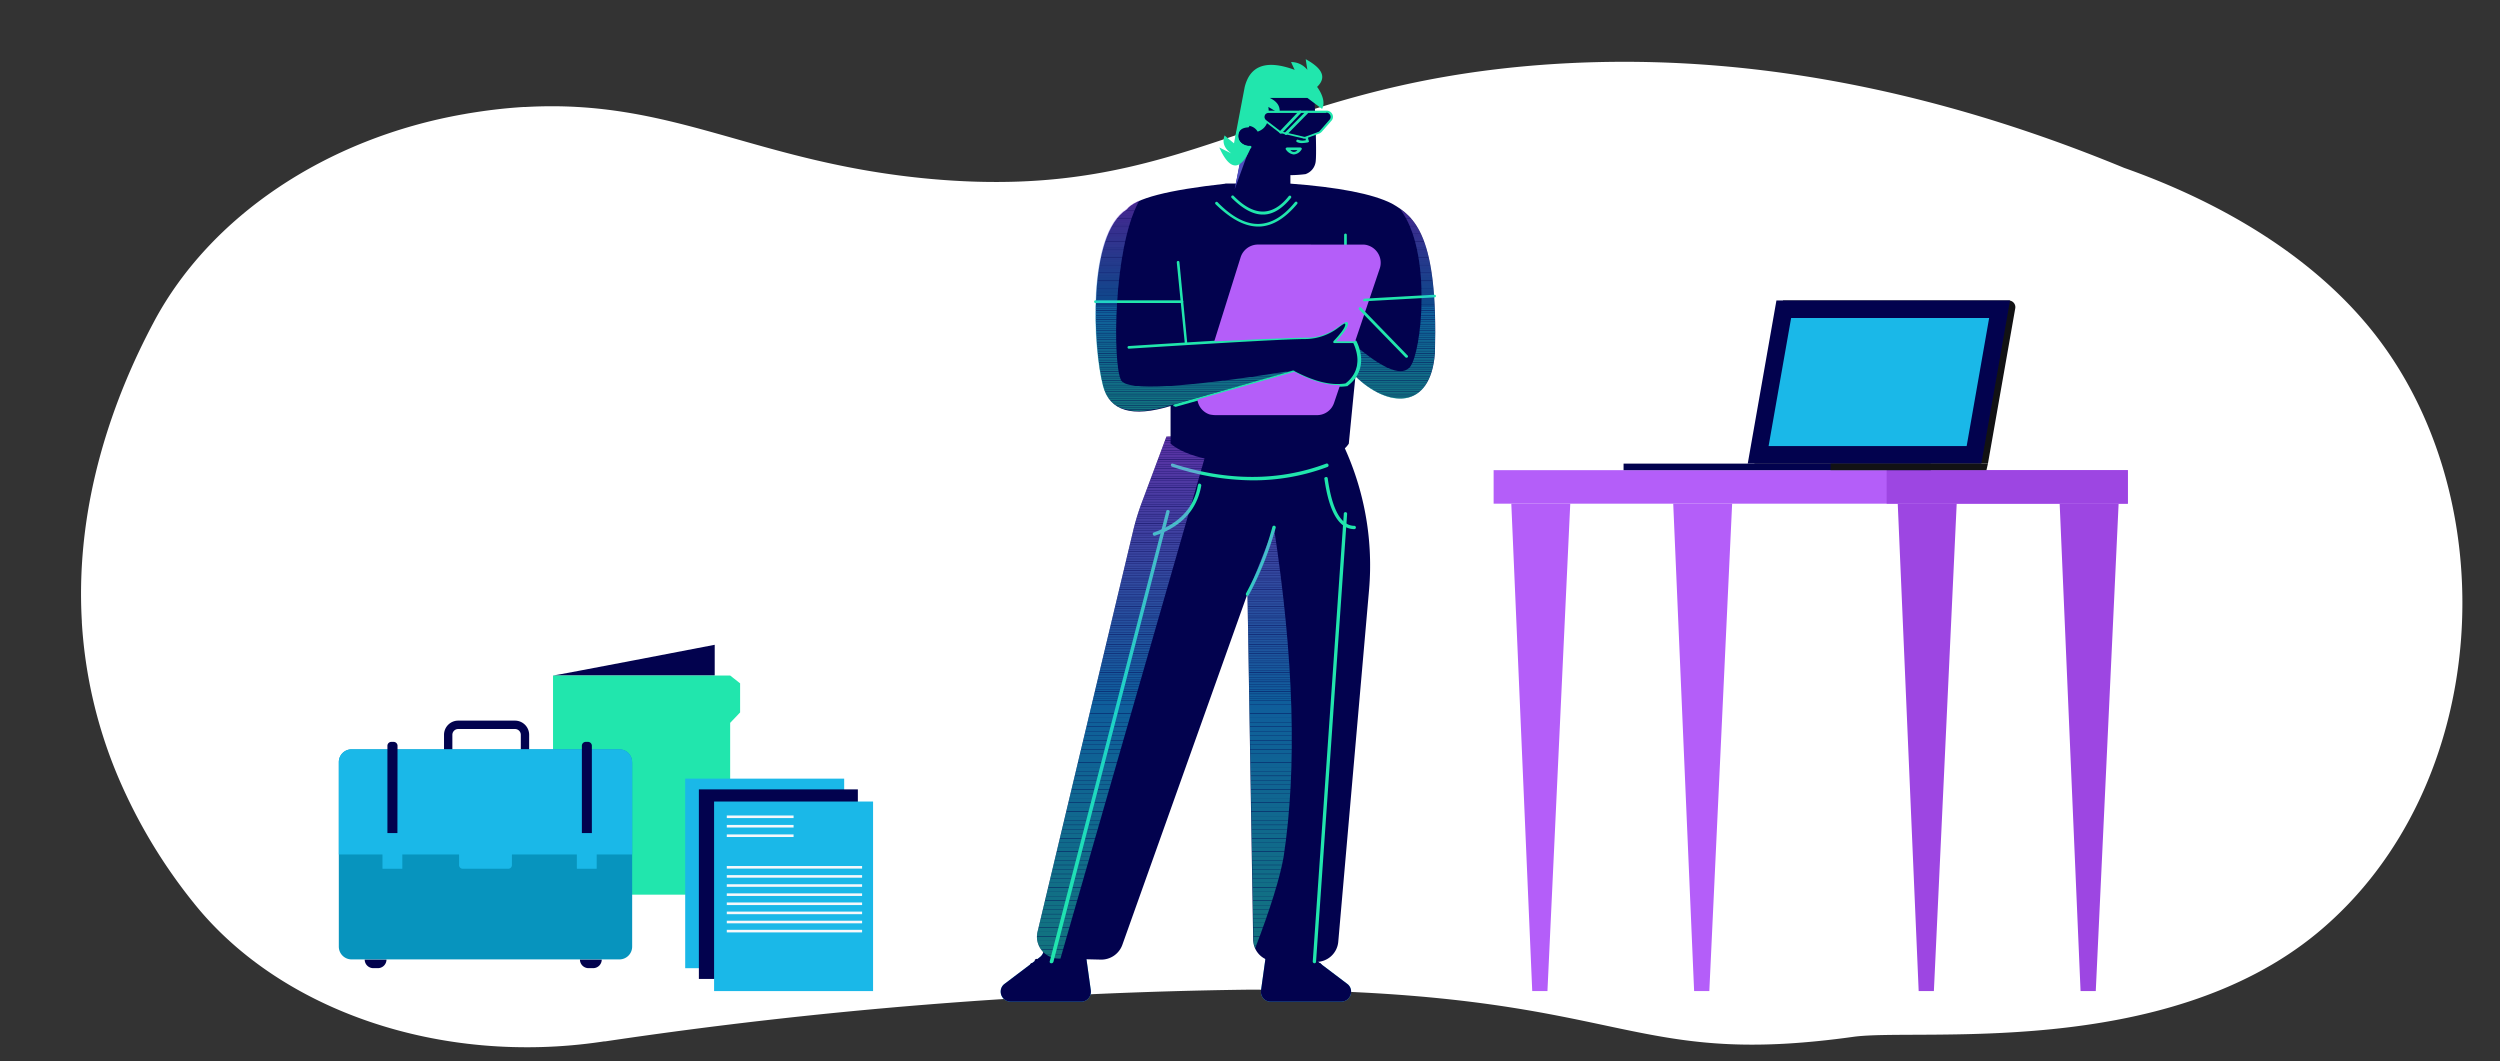 <?xml version="1.0" encoding="UTF-8"?> <svg xmlns="http://www.w3.org/2000/svg" xmlns:xlink="http://www.w3.org/1999/xlink" viewBox="0 0 637.81 270.69"><rect x="0" y="0" width="637.81" height="270.69" fill="#333333" stroke="none"/><defs><style>.cls-1{fill:none;}.cls-2{fill:#fff;}.cls-13,.cls-3{fill:#02024e;}.cls-231,.cls-4{fill:#21e6ad;}.cls-5{fill:#0794be;}.cls-6{fill:#1ab8e8;}.cls-7{fill:#f7f8fb;}.cls-227,.cls-8{fill:#b45ef9;}.cls-9{fill:#9d46e2;}.cls-10{fill:#121214;}.cls-11{fill:#47c7ec;}.cls-11,.cls-13,.cls-227,.cls-230,.cls-231{fill-rule:evenodd;}.cls-12{fill:#04084c;}.cls-14{opacity:0.5;}.cls-15{clip-path:url(#clip-path);}.cls-16{clip-path:url(#clip-path-2);}.cls-17{fill:#7f7ef3;}.cls-18{fill:#7e7ff3;}.cls-19{fill:#7d80f3;}.cls-20{fill:#7c80f3;}.cls-21{fill:#7b81f3;}.cls-22{fill:#7a81f3;}.cls-23{fill:#7982f2;}.cls-24{fill:#7883f2;}.cls-25{fill:#7783f2;}.cls-26{fill:#7684f2;}.cls-27{fill:#7584f2;}.cls-28{fill:#7485f2;}.cls-29{fill:#7385f2;}.cls-30{fill:#7286f2;}.cls-31{fill:#7187f2;}.cls-32{fill:#7087f1;}.cls-33{fill:#6f88f1;}.cls-34{fill:#6e88f1;}.cls-35{fill:#6d89f1;}.cls-36{fill:#6c8af1;}.cls-37{fill:#6b8af1;}.cls-38{fill:#6a8bf1;}.cls-39{fill:#698bf1;}.cls-40{fill:#688cf1;}.cls-41{fill:#668df0;}.cls-42{fill:#658df0;}.cls-43{fill:#648ef0;}.cls-44{fill:#638ef0;}.cls-45{fill:#628ff0;}.cls-46{fill:#6190f0;}.cls-47{fill:#6090f0;}.cls-48{fill:#5f91f0;}.cls-49{fill:#5e91ef;}.cls-50{fill:#5d92ef;}.cls-51{fill:#5c93ef;}.cls-52{fill:#5b93ef;}.cls-53{fill:#5a94ef;}.cls-54{fill:#5994ef;}.cls-55{fill:#5895ef;}.cls-56{fill:#5795ef;}.cls-57{fill:#5696ef;}.cls-58{fill:#5597ee;}.cls-59{fill:#5497ee;}.cls-60{fill:#5398ee;}.cls-61{fill:#5298ee;}.cls-62{fill:#5199ee;}.cls-63{fill:#509aee;}.cls-64{fill:#4f9aee;}.cls-65{fill:#4e9bee;}.cls-66{fill:#4d9bee;}.cls-67{fill:#4c9ced;}.cls-68{fill:#4b9ded;}.cls-69{fill:#4a9ded;}.cls-70{fill:#499eed;}.cls-71{fill:#489eed;}.cls-72{fill:#479fed;}.cls-73{fill:#46a0ed;}.cls-74{fill:#45a0ed;}.cls-75{fill:#44a1ed;}.cls-76{fill:#43a1ec;}.cls-77{fill:#42a2ec;}.cls-78{fill:#41a3ec;}.cls-79{fill:#40a3ec;}.cls-80{fill:#3fa4ec;}.cls-81{fill:#3ea4ec;}.cls-82{fill:#3da5ec;}.cls-83{fill:#3ca5ec;}.cls-84{fill:#3ba6ec;}.cls-85{fill:#3aa7eb;}.cls-86{fill:#39a7eb;}.cls-87{fill:#38a8eb;}.cls-88{fill:#37a8eb;}.cls-89{fill:#36a9eb;}.cls-90{fill:#35aaeb;}.cls-91{fill:#34aaeb;}.cls-92{fill:#33abeb;}.cls-93{fill:#32abeb;}.cls-94{fill:#31acea;}.cls-95{fill:#30adea;}.cls-96{fill:#2fadea;}.cls-97{fill:#2eaeea;}.cls-98{fill:#2daeea;}.cls-99{fill:#2cafea;}.cls-100{fill:#2bb0ea;}.cls-101{fill:#2ab0ea;}.cls-102{fill:#29b1ea;}.cls-103{fill:#28b1e9;}.cls-104{fill:#27b2e9;}.cls-105{fill:#26b2e9;}.cls-106{fill:#25b3e9;}.cls-107{fill:#24b4e9;}.cls-108{fill:#23b4e9;}.cls-109{fill:#22b5e9;}.cls-110{fill:#21b5e9;}.cls-111{fill:#20b6e9;}.cls-112{fill:#1fb7e8;}.cls-113{fill:#1eb7e8;}.cls-114{fill:#1db8e8;}.cls-115{fill:#1cb8e8;}.cls-116{fill:#1bb9e8;}.cls-117{fill:#1bbae7;}.cls-118{fill:#1bbbe6;}.cls-119{fill:#1bbbe5;}.cls-120{fill:#1bbce4;}.cls-121{fill:#1cbde3;}.cls-122{fill:#1cbee2;}.cls-123{fill:#1cbfe1;}.cls-124{fill:#1cbfe0;}.cls-125{fill:#1cc0df;}.cls-126{fill:#1cc1de;}.cls-127{fill:#1cc2dd;}.cls-128{fill:#1cc2dc;}.cls-129{fill:#1cc3db;}.cls-130{fill:#1cc4da;}.cls-131{fill:#1dc5d9;}.cls-132{fill:#1dc6d8;}.cls-133{fill:#1dc6d7;}.cls-134{fill:#1dc7d6;}.cls-135{fill:#1dc8d5;}.cls-136{fill:#1dc9d4;}.cls-137{fill:#1dcad3;}.cls-138{fill:#1dcad2;}.cls-139{fill:#1dcbd1;}.cls-140{fill:#1eccd0;}.cls-141{fill:#1ecdcf;}.cls-142{fill:#1ecece;}.cls-143{fill:#1ececd;}.cls-144{fill:#1ecfcc;}.cls-145{fill:#1ed0ca;}.cls-146{fill:#1ed1c9;}.cls-147{fill:#1ed1c8;}.cls-148{fill:#1ed2c7;}.cls-149{fill:#1ed3c6;}.cls-150{fill:#1fd4c5;}.cls-151{fill:#1fd5c4;}.cls-152{fill:#1fd5c3;}.cls-153{fill:#1fd6c2;}.cls-154{fill:#1fd7c1;}.cls-155{fill:#1fd8c0;}.cls-156{fill:#1fd9bf;}.cls-157{fill:#1fd9be;}.cls-158{fill:#1fdabd;}.cls-159{fill:#20dbbc;}.cls-160{fill:#20dcbb;}.cls-161{fill:#20ddba;}.cls-162{fill:#20ddb9;}.cls-163{fill:#20deb8;}.cls-164{fill:#20dfb7;}.cls-165{fill:#20e0b6;}.cls-166{fill:#20e0b5;}.cls-167{fill:#20e1b4;}.cls-168{fill:#20e2b3;}.cls-169{fill:#21e3b2;}.cls-170{fill:#21e4b1;}.cls-171{fill:#21e4b0;}.cls-172{fill:#b45ff9;}.cls-173{fill:#b360f9;}.cls-174{fill:#b260f9;}.cls-175{fill:#b161f9;}.cls-176{fill:#b061f9;}.cls-177{fill:#af62f8;}.cls-178{fill:#ae63f8;}.cls-179{fill:#ad63f8;}.cls-180{fill:#ac64f8;}.cls-181{fill:#ab64f8;}.cls-182{fill:#aa65f8;}.cls-183{fill:#a966f8;}.cls-184{fill:#a866f8;}.cls-185{fill:#a767f8;}.cls-186{fill:#a667f7;}.cls-187{fill:#a568f7;}.cls-188{fill:#a468f7;}.cls-189{fill:#a369f7;}.cls-190{fill:#a26af7;}.cls-191{fill:#a16af7;}.cls-192{fill:#a06bf7;}.cls-193{fill:#9f6bf7;}.cls-194{fill:#9e6cf7;}.cls-195{fill:#9d6df6;}.cls-196{fill:#9c6df6;}.cls-197{fill:#9b6ef6;}.cls-198{fill:#9a6ef6;}.cls-199{fill:#996ff6;}.cls-200{fill:#9870f6;}.cls-201{fill:#9770f6;}.cls-202{fill:#9671f6;}.cls-203{fill:#9571f6;}.cls-204{fill:#9472f5;}.cls-205{fill:#9373f5;}.cls-206{fill:#9273f5;}.cls-207{fill:#9174f5;}.cls-208{fill:#9074f5;}.cls-209{fill:#8f75f5;}.cls-210{fill:#8e76f5;}.cls-211{fill:#8d76f5;}.cls-212{fill:#8c77f5;}.cls-213{fill:#8b77f4;}.cls-214{fill:#8a78f4;}.cls-215{fill:#8978f4;}.cls-216{fill:#8879f4;}.cls-217{fill:#877af4;}.cls-218{fill:#867af4;}.cls-219{fill:#857bf4;}.cls-220{fill:#847bf4;}.cls-221{fill:#837cf4;}.cls-222{fill:#827df3;}.cls-223{fill:#817df3;}.cls-224{fill:#807ef3;}.cls-225{fill:#21e5af;}.cls-226{fill:#21e6ae;}.cls-228{clip-path:url(#clip-path-3);}.cls-229{clip-path:url(#clip-path-4);}.cls-230{fill:#514fbf;}</style><clipPath id="clip-path"><rect class="cls-1" x="264.5" y="111.05" width="66.41" height="133.51"></rect></clipPath><clipPath id="clip-path-2"><path class="cls-1" d="M309,111.05,270.54,244.56H270a5.6,5.6,0,0,1-5.45-5.7,6.2,6.2,0,0,1,.17-1.2l24.44-102.51a60.19,60.19,0,0,1,2.13-6.9l6.3-16.86ZM325,134.55q7.67,50.07,2.47,84.13c-.94,5.28-3.32,13-7.24,23.24a6.84,6.84,0,0,1-.42-1.28l-1.54-89.06Z"></path></clipPath><clipPath id="clip-path-3"><rect class="cls-1" x="277.27" y="51.07" width="89.49" height="55.34"></rect></clipPath><clipPath id="clip-path-4"><path class="cls-1" d="M290.72,51.07c-.08.17-.17.26-.25.43C284,63.51,283.82,92.71,286,97q2.18,4.22,44.53-2.56l-32,9c-9.79,3-15.58,1.28-17.2-5.11-2.55-9.62-4.09-38.66,6.05-45a9.4,9.4,0,0,1,3.4-2.22m75.27,39c-1.11,14.73-12.09,14-20.26,5.88l1.19-6.82c6.55,5.28,10.81,6.82,12.77,4.43,2.9-3.49,5.79-29.46-2.55-40.27,5.1,3.49,9.62,10.47,8.85,36.78"></path></clipPath></defs><g id="Layer_8" data-name="Layer 8"><path class="cls-2" d="M604.44,83.48c-19.18-23.32-47.34-35.27-62.52-40.65C478.16,16.5,427.72,14,393.43,16.54,320.78,22,302.88,51.6,237.36,45.64,192.67,41.57,171.83,25.14,134,27.3l-.47,0c-3.93.24-8,.68-12.39,1.36-.89.14-1.78.28-2.65.44-35.48,6.18-65,26.29-79.22,53-10.14,19-20.15,46-18.39,76.42l0,.28a119.63,119.63,0,0,0,9.25,39.41,136.26,136.26,0,0,0,19.32,32.19c22,27.51,63.05,41.46,104.1,35.37l.51-.08.29,0a1219.08,1219.08,0,0,1,164-13.2c86.95.06,94.23,16.32,137.65,13.75,5-.3,10.6-.85,16.82-1.72,16.46-2.29,79.24,5.93,118.47-26.58C636.11,200.72,639.68,126.31,604.44,83.48Z"></path><g id="Artwork_697" data-name="Artwork 697"><path class="cls-3" d="M141.09,172.34c.65,0,41.25-7.84,41.25-7.84v7.84Z"></path><polygon class="cls-4" points="188.82 174.34 186.28 172.34 141.09 172.34 141.09 228.25 186.28 228.25 186.28 184.42 188.82 181.76 188.82 174.34"></polygon><path class="cls-3" d="M135,187.47v4h-2.13v-4a1.48,1.48,0,0,0-1.48-1.48h-14.5a1.48,1.48,0,0,0-1.48,1.48v4h-2.13v-4a3.62,3.62,0,0,1,3.61-3.62h14.5a3.62,3.62,0,0,1,3.61,3.62"></path><path class="cls-3" d="M151.32,247h-1.16a2.19,2.19,0,0,1-2.2-2.2h5.56a2.2,2.2,0,0,1-2.2,2.2"></path><path class="cls-3" d="M96.4,247H95.25a2.2,2.2,0,0,1-2.21-2.2H98.6a2.19,2.19,0,0,1-2.2,2.2"></path><path class="cls-5" d="M161.28,194.44V241.5a3.26,3.26,0,0,1-3.27,3.27H89.71a3.26,3.26,0,0,1-3.27-3.27V194.44a3.26,3.26,0,0,1,3.27-3.27H158a3.26,3.26,0,0,1,3.27,3.27"></path><path class="cls-6" d="M161.28,194.44V218H86.44V194.44a3.26,3.26,0,0,1,3.27-3.27H158a3.26,3.26,0,0,1,3.27,3.27"></path><path class="cls-6" d="M129.6,221.64H118.12a.94.94,0,0,1-1-.95v-5.44a.94.94,0,0,1,1-.95H129.6a.94.94,0,0,1,1,.95v5.44a.94.94,0,0,1-1,.95"></path><rect class="cls-6" x="147.17" y="212.53" width="5.06" height="9.11"></rect><path class="cls-3" d="M151,212.53h-2.55V190.27a1,1,0,0,1,1-1H150a1,1,0,0,1,1,1Z"></path><rect class="cls-6" x="97.58" y="212.53" width="5.06" height="9.11"></rect><path class="cls-3" d="M101.39,212.53H98.84V190.27a1,1,0,0,1,1-1h.58a1,1,0,0,1,1,1Z"></path><rect class="cls-6" x="174.81" y="198.65" width="40.56" height="48.36"></rect><rect class="cls-3" x="178.3" y="201.39" width="40.56" height="48.36"></rect><rect class="cls-6" x="182.18" y="204.49" width="40.56" height="48.36"></rect><rect class="cls-7" x="185.42" y="208.05" width="17.04" height="0.66"></rect><rect class="cls-7" x="185.42" y="210.46" width="17.04" height="0.66"></rect><rect class="cls-7" x="185.42" y="212.88" width="17.04" height="0.66"></rect><rect class="cls-7" x="185.42" y="220.94" width="34.52" height="0.66"></rect><rect class="cls-7" x="185.42" y="223.26" width="34.52" height="0.66"></rect><rect class="cls-7" x="185.42" y="225.59" width="34.52" height="0.66"></rect><rect class="cls-7" x="185.42" y="227.92" width="34.52" height="0.66"></rect><rect class="cls-7" x="185.42" y="230.24" width="34.52" height="0.66"></rect><rect class="cls-7" x="185.42" y="232.57" width="34.52" height="0.66"></rect><rect class="cls-7" x="185.42" y="234.9" width="34.52" height="0.66"></rect><rect class="cls-7" x="185.42" y="237.22" width="34.52" height="0.66"></rect></g><g id="Artwork_773" data-name="Artwork 773"><rect class="cls-8" x="381.06" y="119.95" width="161.8" height="8.55"></rect><rect class="cls-9" x="481.33" y="119.95" width="61.54" height="8.55"></rect><polygon class="cls-9" points="484.16 128.5 489.5 252.85 493.38 252.85 499.2 128.5 484.16 128.5"></polygon><polygon class="cls-9" points="525.47 128.5 530.8 252.85 534.68 252.85 540.51 128.5 525.47 128.5"></polygon><polygon class="cls-8" points="385.57 128.5 390.91 252.85 394.79 252.85 400.61 128.5 385.57 128.5"></polygon><polygon class="cls-8" points="426.88 128.5 432.21 252.85 436.09 252.85 441.91 128.5 426.88 128.5"></polygon><path class="cls-10" d="M507.17,118.28H447.58l7.31-41.62h57.58a1.7,1.7,0,0,1,1.67,2Z"></path><polygon class="cls-3" points="505.49 118.28 445.89 118.28 453.21 76.66 512.8 76.66 505.49 118.28"></polygon><polygon class="cls-6" points="451.21 113.81 456.96 81.13 507.48 81.13 501.74 113.81 451.21 113.81"></polygon><rect class="cls-3" x="414.21" y="118.28" width="78.41" height="1.67"></rect><polygon class="cls-10" points="467.03 119.95 506.79 119.95 507.17 118.28 467.03 118.28 467.03 119.95"></polygon></g><g id="Master_Character_Male_Standing" data-name="Master/Character/Male/Standing"><path class="cls-11" d="M323.93,236.81l-2.21,15.84a2.53,2.53,0,0,0,2.21,2.9h18.22A2.56,2.56,0,0,0,344.7,253a2.42,2.42,0,0,0-1-2l-9-6.81a2.55,2.55,0,0,1-1-2v-4.94a2.57,2.57,0,0,0-2.56-2.55h-4.6a2.57,2.57,0,0,0-2.55,2.21"></path><path class="cls-12" d="M331.34,248.65a.29.29,0,0,0,.25-.09l4.26-3.15c.17-.17.26-.42.08-.59s-.42-.26-.59-.09l-4.26,3.15a.42.42,0,0,0-.08.6.45.45,0,0,0,.34.17"></path><path class="cls-12" d="M333.47,248.9a.31.31,0,0,0,.25-.08l3.24-2.3a.42.42,0,0,0,.08-.6.41.41,0,0,0-.59-.08l-3.24,2.3c-.17.17-.26.42-.09.59,0,.09.17.17.35.17"></path><path class="cls-13" d="M323.93,236.81l-2.21,15.84a2.53,2.53,0,0,0,2.21,2.9h18.22A2.56,2.56,0,0,0,344.7,253a2.42,2.42,0,0,0-1-2l-9-6.81a2.55,2.55,0,0,1-1-2v-4.94a2.57,2.57,0,0,0-2.56-2.55h-4.6a2.57,2.57,0,0,0-2.55,2.21"></path><path class="cls-11" d="M276.08,236.81l2.21,15.84a2.55,2.55,0,0,1-2.21,2.9H257.86A2.57,2.57,0,0,1,255.3,253a2.42,2.42,0,0,1,1-2l9-6.81a2.55,2.55,0,0,0,1-2v-4.94a2.56,2.56,0,0,1,2.55-2.55h4.6a2.65,2.65,0,0,1,2.56,2.21"></path><path class="cls-12" d="M268.67,248.65a.47.47,0,0,0,.34-.17c.17-.17.08-.43-.09-.6l-4.25-3.15c-.17-.17-.43-.08-.6.09s-.08.42.09.59l4.25,3.15a.31.31,0,0,0,.26.09"></path><path class="cls-12" d="M266.54,248.9a.42.42,0,0,0,.34-.17.4.4,0,0,0-.08-.59l-3.24-2.3a.43.43,0,1,0-.51.68l3.24,2.3c.08,0,.17.08.25.08"></path><path class="cls-13" d="M276.08,236.81l2.21,15.84a2.55,2.55,0,0,1-2.21,2.9H257.86A2.57,2.57,0,0,1,255.3,253a2.42,2.42,0,0,1,1-2l9-6.81a2.55,2.55,0,0,0,1-2v-4.94a2.56,2.56,0,0,1,2.55-2.55h4.6a2.65,2.65,0,0,1,2.56,2.21"></path><path class="cls-3" d="M341,110.12a72.41,72.41,0,0,1,8.26,40.61l-7.84,89.57a5.63,5.63,0,0,1-5.62,5.11l-10.55-.17a5.58,5.58,0,0,1-5.54-5.53l-1.45-88.21-31.93,89.57a5.71,5.71,0,0,1-5.45,3.75L270,244.56a5.6,5.6,0,0,1-5.45-5.7,6.2,6.2,0,0,1,.17-1.2l24.44-102.51a60.19,60.19,0,0,1,2.13-6.9l6.3-16.86Z"></path><path class="cls-4" d="M319.5,122.55a54.08,54.08,0,0,0,19.16-3.41.44.44,0,0,0,.25-.6.43.43,0,0,0-.59-.25c-12,4.51-25.2,4.51-39.08,0-.26-.09-.51.08-.51.25s.08.52.25.52a66.43,66.43,0,0,0,20.52,3.49"></path><path class="cls-4" d="M318.22,152a.47.47,0,0,0,.43-.26,83.55,83.55,0,0,0,6.81-17.11.43.43,0,1,0-.85-.17,77.14,77.14,0,0,1-6.73,16.94.54.54,0,0,0,.17.6h.17"></path><path class="cls-4" d="M345.56,135a.43.43,0,0,0,0-.85c-3.41,0-5.71-4.09-6.82-12.09a.37.37,0,0,0-.51-.34.38.38,0,0,0-.34.51c1.2,8.43,3.75,12.77,7.67,12.77"></path><path class="cls-4" d="M294.47,136.68h.17c6.73-2.3,10.73-6.55,11.83-12.77a.46.46,0,0,0-.34-.51c-.25-.09-.42.08-.51.34-1,5.87-4.85,9.88-11.24,12.09a.37.37,0,0,0-.25.51.37.37,0,0,0,.34.34"></path><path class="cls-4" d="M268.33,245.75a.55.55,0,0,0,.42-.34l29.63-114.77a.38.38,0,0,0-.34-.52.38.38,0,0,0-.51.35L267.82,245.24a.37.37,0,0,0,.34.51Z"></path><path class="cls-4" d="M335.34,245.75a.4.4,0,0,0,.42-.42l7.92-114.18a.43.43,0,1,0-.85,0l-7.92,114.18a.45.45,0,0,0,.43.42"></path><g class="cls-14"><g class="cls-15"><g class="cls-16"><rect class="cls-17" x="318.22" y="134.55" width="12.69" height="0.34"></rect><rect class="cls-18" x="318.22" y="134.89" width="12.69" height="0.43"></rect><rect class="cls-19" x="318.22" y="135.32" width="12.69" height="0.43"></rect><rect class="cls-20" x="318.22" y="135.74" width="12.69" height="0.43"></rect><rect class="cls-21" x="318.22" y="136.26" width="12.69" height="0.43"></rect><rect class="cls-22" x="318.22" y="136.68" width="12.69" height="0.43"></rect><rect class="cls-23" x="318.22" y="137.11" width="12.69" height="0.43"></rect><rect class="cls-24" x="318.22" y="137.53" width="12.69" height="0.43"></rect><rect class="cls-25" x="318.22" y="137.96" width="12.69" height="0.43"></rect><rect class="cls-26" x="318.22" y="138.47" width="12.69" height="0.43"></rect><rect class="cls-27" x="318.22" y="138.9" width="12.69" height="0.43"></rect><rect class="cls-28" x="318.22" y="139.32" width="12.69" height="0.43"></rect><rect class="cls-29" x="318.22" y="139.75" width="12.69" height="0.43"></rect><rect class="cls-30" x="318.22" y="140.17" width="12.69" height="0.43"></rect><rect class="cls-31" x="318.22" y="140.68" width="12.69" height="0.43"></rect><rect class="cls-32" x="318.22" y="141.11" width="12.69" height="0.43"></rect><rect class="cls-33" x="318.22" y="141.53" width="12.69" height="0.43"></rect><rect class="cls-34" x="318.22" y="141.96" width="12.69" height="0.43"></rect><rect class="cls-35" x="318.22" y="142.39" width="12.69" height="0.43"></rect><rect class="cls-36" x="318.22" y="142.81" width="12.69" height="0.43"></rect><rect class="cls-37" x="318.22" y="143.32" width="12.69" height="0.43"></rect><rect class="cls-38" x="318.22" y="143.75" width="12.69" height="0.43"></rect><rect class="cls-39" x="318.22" y="144.17" width="12.69" height="0.43"></rect><rect class="cls-40" x="318.22" y="144.6" width="12.69" height="0.43"></rect><rect class="cls-41" x="318.22" y="145.03" width="12.69" height="0.43"></rect><rect class="cls-42" x="318.22" y="145.54" width="12.69" height="0.43"></rect><rect class="cls-43" x="318.22" y="145.96" width="12.69" height="0.43"></rect><rect class="cls-44" x="318.22" y="146.39" width="12.69" height="0.43"></rect><rect class="cls-45" x="318.22" y="146.81" width="12.69" height="0.43"></rect><rect class="cls-46" x="318.22" y="147.24" width="12.69" height="0.43"></rect><rect class="cls-47" x="318.22" y="147.75" width="12.69" height="0.43"></rect><rect class="cls-48" x="318.22" y="148.18" width="12.69" height="0.43"></rect><rect class="cls-49" x="318.22" y="148.6" width="12.69" height="0.43"></rect><rect class="cls-50" x="318.22" y="149.03" width="12.69" height="0.43"></rect><rect class="cls-51" x="318.22" y="149.45" width="12.69" height="0.43"></rect><rect class="cls-52" x="318.22" y="149.88" width="12.69" height="0.43"></rect><rect class="cls-53" x="318.22" y="150.39" width="12.69" height="0.43"></rect><rect class="cls-54" x="318.22" y="150.82" width="12.69" height="0.43"></rect><rect class="cls-55" x="318.22" y="151.24" width="12.69" height="0.43"></rect><rect class="cls-56" x="318.22" y="151.67" width="12.69" height="0.43"></rect><rect class="cls-57" x="318.22" y="152.09" width="12.69" height="0.43"></rect><rect class="cls-58" x="318.22" y="152.6" width="12.69" height="0.43"></rect><rect class="cls-59" x="318.22" y="153.03" width="12.69" height="0.43"></rect><rect class="cls-60" x="318.22" y="153.46" width="12.69" height="0.43"></rect><rect class="cls-61" x="318.22" y="153.88" width="12.69" height="0.43"></rect><rect class="cls-62" x="318.22" y="154.31" width="12.69" height="0.43"></rect><rect class="cls-63" x="318.22" y="154.82" width="12.69" height="0.43"></rect><rect class="cls-64" x="318.22" y="155.24" width="12.69" height="0.43"></rect><rect class="cls-65" x="318.22" y="155.67" width="12.69" height="0.43"></rect><rect class="cls-66" x="318.22" y="156.09" width="12.69" height="0.43"></rect><rect class="cls-67" x="318.22" y="156.52" width="12.69" height="0.43"></rect><rect class="cls-68" x="318.22" y="156.95" width="12.69" height="0.43"></rect><rect class="cls-69" x="318.22" y="157.46" width="12.69" height="0.43"></rect><rect class="cls-70" x="318.22" y="157.88" width="12.69" height="0.43"></rect><rect class="cls-71" x="318.22" y="158.31" width="12.69" height="0.43"></rect><rect class="cls-72" x="318.22" y="158.73" width="12.69" height="0.43"></rect><rect class="cls-73" x="318.22" y="159.16" width="12.69" height="0.43"></rect><rect class="cls-74" x="318.22" y="159.67" width="12.69" height="0.43"></rect><rect class="cls-75" x="318.22" y="160.1" width="12.69" height="0.43"></rect><rect class="cls-76" x="318.22" y="160.52" width="12.69" height="0.43"></rect><rect class="cls-77" x="318.22" y="160.95" width="12.69" height="0.43"></rect><rect class="cls-78" x="318.22" y="161.37" width="12.69" height="0.43"></rect><rect class="cls-79" x="318.22" y="161.88" width="12.69" height="0.43"></rect><rect class="cls-80" x="318.22" y="162.31" width="12.69" height="0.43"></rect><rect class="cls-81" x="318.22" y="162.74" width="12.69" height="0.43"></rect><rect class="cls-82" x="318.22" y="163.16" width="12.69" height="0.43"></rect><rect class="cls-83" x="318.22" y="163.59" width="12.69" height="0.43"></rect><rect class="cls-84" x="318.22" y="164.01" width="12.69" height="0.43"></rect><rect class="cls-85" x="318.22" y="164.52" width="12.69" height="0.43"></rect><rect class="cls-86" x="318.22" y="164.95" width="12.69" height="0.43"></rect><rect class="cls-87" x="318.22" y="165.38" width="12.69" height="0.43"></rect><rect class="cls-88" x="318.22" y="165.8" width="12.69" height="0.43"></rect><rect class="cls-89" x="318.22" y="166.23" width="12.69" height="0.43"></rect><rect class="cls-90" x="318.22" y="166.74" width="12.69" height="0.43"></rect><rect class="cls-91" x="318.22" y="167.16" width="12.69" height="0.43"></rect><rect class="cls-92" x="318.22" y="167.59" width="12.69" height="0.43"></rect><rect class="cls-93" x="318.22" y="168.02" width="12.69" height="0.43"></rect><rect class="cls-94" x="318.22" y="168.44" width="12.69" height="0.43"></rect><rect class="cls-95" x="318.22" y="168.95" width="12.69" height="0.43"></rect><rect class="cls-96" x="318.22" y="169.38" width="12.69" height="0.43"></rect><rect class="cls-97" x="318.22" y="169.8" width="12.69" height="0.43"></rect><rect class="cls-98" x="318.22" y="170.23" width="12.69" height="0.43"></rect><rect class="cls-99" x="318.22" y="170.65" width="12.69" height="0.43"></rect><rect class="cls-100" x="318.22" y="171.08" width="12.69" height="0.43"></rect><rect class="cls-101" x="318.22" y="171.59" width="12.69" height="0.43"></rect><rect class="cls-102" x="318.22" y="172.02" width="12.69" height="0.43"></rect><rect class="cls-103" x="318.22" y="172.44" width="12.69" height="0.43"></rect><rect class="cls-104" x="318.22" y="172.87" width="12.69" height="0.43"></rect><rect class="cls-105" x="318.22" y="173.29" width="12.69" height="0.43"></rect><rect class="cls-106" x="318.22" y="173.8" width="12.69" height="0.43"></rect><rect class="cls-107" x="318.22" y="174.23" width="12.69" height="0.43"></rect><rect class="cls-108" x="318.22" y="174.66" width="12.69" height="0.43"></rect><rect class="cls-109" x="318.22" y="175.08" width="12.69" height="0.43"></rect><rect class="cls-110" x="318.22" y="175.51" width="12.69" height="0.43"></rect><rect class="cls-111" x="318.22" y="175.93" width="12.69" height="0.43"></rect><rect class="cls-112" x="318.22" y="176.44" width="12.69" height="0.43"></rect><rect class="cls-113" x="318.22" y="176.87" width="12.69" height="0.43"></rect><rect class="cls-114" x="318.22" y="177.3" width="12.69" height="0.43"></rect><rect class="cls-115" x="318.22" y="177.72" width="12.69" height="0.43"></rect><rect class="cls-116" x="318.22" y="178.15" width="12.69" height="0.43"></rect><rect class="cls-116" x="318.22" y="178.66" width="12.69" height="1.11"></rect><rect class="cls-117" x="318.22" y="179.77" width="12.69" height="1.11"></rect><rect class="cls-118" x="318.22" y="180.87" width="12.69" height="1.11"></rect><rect class="cls-119" x="318.22" y="182.06" width="12.69" height="1.11"></rect><rect class="cls-120" x="318.22" y="183.17" width="12.69" height="1.11"></rect><rect class="cls-121" x="318.22" y="184.28" width="12.69" height="1.11"></rect><rect class="cls-122" x="318.22" y="185.47" width="12.69" height="1.11"></rect><rect class="cls-123" x="318.22" y="186.58" width="12.69" height="1.11"></rect><rect class="cls-124" x="318.22" y="187.68" width="12.69" height="1.11"></rect><rect class="cls-125" x="318.22" y="188.88" width="12.69" height="1.11"></rect><rect class="cls-126" x="318.22" y="189.98" width="12.69" height="1.11"></rect><rect class="cls-127" x="318.22" y="191.17" width="12.69" height="1.11"></rect><rect class="cls-128" x="318.22" y="192.28" width="12.69" height="1.11"></rect><rect class="cls-129" x="318.22" y="193.39" width="12.69" height="1.11"></rect><rect class="cls-130" x="318.22" y="194.58" width="12.69" height="1.11"></rect><rect class="cls-131" x="318.22" y="195.69" width="12.69" height="1.11"></rect><rect class="cls-132" x="318.22" y="196.79" width="12.69" height="1.11"></rect><rect class="cls-133" x="318.22" y="197.99" width="12.69" height="1.11"></rect><rect class="cls-134" x="318.22" y="199.09" width="12.69" height="1.11"></rect><rect class="cls-135" x="318.22" y="200.2" width="12.69" height="1.11"></rect><rect class="cls-136" x="318.22" y="201.39" width="12.69" height="1.11"></rect><rect class="cls-137" x="318.22" y="202.5" width="12.69" height="1.11"></rect><rect class="cls-138" x="318.22" y="203.61" width="12.69" height="1.11"></rect><rect class="cls-139" x="318.22" y="204.8" width="12.69" height="1.11"></rect><rect class="cls-140" x="318.22" y="205.9" width="12.69" height="1.11"></rect><rect class="cls-141" x="318.22" y="207.1" width="12.69" height="1.11"></rect><rect class="cls-142" x="318.22" y="208.2" width="12.69" height="1.11"></rect><rect class="cls-143" x="318.22" y="209.31" width="12.69" height="1.11"></rect><rect class="cls-144" x="318.22" y="210.5" width="12.69" height="1.11"></rect><rect class="cls-145" x="318.22" y="211.61" width="12.69" height="1.11"></rect><rect class="cls-146" x="318.22" y="212.72" width="12.69" height="1.11"></rect><rect class="cls-147" x="318.22" y="213.91" width="12.69" height="1.11"></rect><rect class="cls-148" x="318.22" y="215.02" width="12.69" height="1.11"></rect><rect class="cls-149" x="318.22" y="216.12" width="12.69" height="1.11"></rect><rect class="cls-150" x="318.22" y="217.31" width="12.69" height="1.11"></rect><rect class="cls-151" x="318.22" y="218.42" width="12.69" height="1.11"></rect><rect class="cls-152" x="318.22" y="219.53" width="12.69" height="1.11"></rect><rect class="cls-153" x="318.22" y="220.72" width="12.69" height="1.11"></rect><rect class="cls-154" x="318.22" y="221.83" width="12.69" height="1.11"></rect><rect class="cls-155" x="318.22" y="223.02" width="12.69" height="1.11"></rect><rect class="cls-156" x="318.22" y="224.13" width="12.69" height="1.11"></rect><rect class="cls-157" x="318.22" y="225.23" width="12.69" height="1.11"></rect><rect class="cls-158" x="318.22" y="226.43" width="12.69" height="1.11"></rect><rect class="cls-159" x="318.22" y="227.53" width="12.69" height="1.11"></rect><rect class="cls-160" x="318.22" y="228.64" width="12.69" height="1.11"></rect><rect class="cls-161" x="318.22" y="229.83" width="12.69" height="1.11"></rect><rect class="cls-162" x="318.22" y="230.94" width="12.69" height="1.11"></rect><rect class="cls-163" x="318.22" y="232.05" width="12.69" height="1.11"></rect><rect class="cls-164" x="318.22" y="233.24" width="12.69" height="1.11"></rect><rect class="cls-165" x="318.22" y="234.34" width="12.69" height="1.11"></rect><rect class="cls-166" x="318.22" y="235.45" width="12.69" height="1.11"></rect><rect class="cls-167" x="318.22" y="236.64" width="12.69" height="1.11"></rect><rect class="cls-168" x="318.22" y="237.75" width="12.69" height="1.11"></rect><rect class="cls-169" x="318.22" y="238.94" width="12.69" height="1.11"></rect><rect class="cls-170" x="318.22" y="240.05" width="12.69" height="1.11"></rect><rect class="cls-171" x="318.22" y="241.16" width="12.69" height="0.77"></rect><rect class="cls-172" x="264.5" y="111.05" width="44.53" height="0.43"></rect><rect class="cls-173" x="264.5" y="111.48" width="44.53" height="0.43"></rect><rect class="cls-174" x="264.5" y="111.9" width="44.53" height="0.43"></rect><rect class="cls-175" x="264.5" y="112.41" width="44.53" height="0.43"></rect><rect class="cls-176" x="264.5" y="112.84" width="44.53" height="0.43"></rect><rect class="cls-177" x="264.5" y="113.27" width="44.53" height="0.43"></rect><rect class="cls-178" x="264.5" y="113.69" width="44.53" height="0.43"></rect><rect class="cls-179" x="264.5" y="114.12" width="44.53" height="0.43"></rect><rect class="cls-180" x="264.5" y="114.54" width="44.53" height="0.43"></rect><rect class="cls-181" x="264.5" y="115.05" width="44.53" height="0.43"></rect><rect class="cls-182" x="264.5" y="115.48" width="44.53" height="0.43"></rect><rect class="cls-183" x="264.5" y="115.91" width="44.53" height="0.43"></rect><rect class="cls-184" x="264.5" y="116.33" width="44.53" height="0.43"></rect><rect class="cls-185" x="264.5" y="116.76" width="44.53" height="0.43"></rect><rect class="cls-186" x="264.5" y="117.27" width="44.53" height="0.43"></rect><rect class="cls-187" x="264.5" y="117.69" width="44.53" height="0.43"></rect><rect class="cls-188" x="264.5" y="118.12" width="44.53" height="0.43"></rect><rect class="cls-189" x="264.5" y="118.55" width="44.53" height="0.43"></rect><rect class="cls-190" x="264.5" y="118.97" width="44.53" height="0.43"></rect><rect class="cls-191" x="264.5" y="119.48" width="44.53" height="0.43"></rect><rect class="cls-192" x="264.5" y="119.91" width="44.53" height="0.43"></rect><rect class="cls-193" x="264.5" y="120.33" width="44.53" height="0.43"></rect><rect class="cls-194" x="264.5" y="120.76" width="44.53" height="0.43"></rect><rect class="cls-195" x="264.5" y="121.18" width="44.53" height="0.43"></rect><rect class="cls-196" x="264.5" y="121.61" width="44.53" height="0.43"></rect><rect class="cls-197" x="264.5" y="122.12" width="44.53" height="0.43"></rect><rect class="cls-198" x="264.5" y="122.55" width="44.53" height="0.43"></rect><rect class="cls-199" x="264.5" y="122.97" width="44.53" height="0.43"></rect><rect class="cls-200" x="264.5" y="123.4" width="44.53" height="0.43"></rect><rect class="cls-201" x="264.5" y="123.82" width="44.53" height="0.43"></rect><rect class="cls-202" x="264.5" y="124.34" width="44.53" height="0.43"></rect><rect class="cls-203" x="264.5" y="124.76" width="44.53" height="0.43"></rect><rect class="cls-204" x="264.5" y="125.19" width="44.53" height="0.43"></rect><rect class="cls-205" x="264.5" y="125.61" width="44.53" height="0.43"></rect><rect class="cls-206" x="264.5" y="126.04" width="44.53" height="0.43"></rect><rect class="cls-207" x="264.5" y="126.55" width="44.53" height="0.43"></rect><rect class="cls-208" x="264.5" y="126.97" width="44.53" height="0.43"></rect><rect class="cls-209" x="264.5" y="127.4" width="44.53" height="0.43"></rect><rect class="cls-210" x="264.5" y="127.83" width="44.53" height="0.43"></rect><rect class="cls-211" x="264.5" y="128.25" width="44.53" height="0.43"></rect><rect class="cls-212" x="264.5" y="128.68" width="44.53" height="0.43"></rect><rect class="cls-213" x="264.5" y="129.19" width="44.53" height="0.43"></rect><rect class="cls-214" x="264.5" y="129.61" width="44.53" height="0.43"></rect><rect class="cls-215" x="264.5" y="130.04" width="44.53" height="0.43"></rect><rect class="cls-216" x="264.5" y="130.47" width="44.53" height="0.43"></rect><rect class="cls-217" x="264.5" y="130.89" width="44.53" height="0.43"></rect><rect class="cls-218" x="264.5" y="131.4" width="44.53" height="0.43"></rect><rect class="cls-219" x="264.5" y="131.83" width="44.53" height="0.43"></rect><rect class="cls-220" x="264.5" y="132.25" width="44.53" height="0.43"></rect><rect class="cls-221" x="264.5" y="132.68" width="44.53" height="0.43"></rect><rect class="cls-222" x="264.5" y="133.11" width="44.53" height="0.43"></rect><rect class="cls-223" x="264.5" y="133.62" width="44.53" height="0.43"></rect><rect class="cls-224" x="264.5" y="134.04" width="44.53" height="0.43"></rect><rect class="cls-17" x="264.5" y="134.47" width="44.53" height="0.43"></rect><rect class="cls-18" x="264.5" y="134.89" width="44.53" height="0.43"></rect><rect class="cls-19" x="264.5" y="135.32" width="44.53" height="0.43"></rect><rect class="cls-20" x="264.5" y="135.74" width="44.53" height="0.43"></rect><rect class="cls-21" x="264.5" y="136.26" width="44.53" height="0.43"></rect><rect class="cls-22" x="264.5" y="136.68" width="44.53" height="0.43"></rect><rect class="cls-23" x="264.5" y="137.11" width="44.53" height="0.43"></rect><rect class="cls-24" x="264.5" y="137.53" width="44.53" height="0.43"></rect><rect class="cls-25" x="264.5" y="137.96" width="44.53" height="0.43"></rect><rect class="cls-26" x="264.5" y="138.47" width="44.53" height="0.43"></rect><rect class="cls-27" x="264.5" y="138.9" width="44.53" height="0.43"></rect><rect class="cls-28" x="264.5" y="139.32" width="44.53" height="0.43"></rect><rect class="cls-29" x="264.5" y="139.75" width="44.53" height="0.43"></rect><rect class="cls-30" x="264.5" y="140.17" width="44.53" height="0.43"></rect><rect class="cls-31" x="264.5" y="140.68" width="44.53" height="0.43"></rect><rect class="cls-32" x="264.5" y="141.11" width="44.53" height="0.43"></rect><rect class="cls-33" x="264.5" y="141.53" width="44.53" height="0.43"></rect><rect class="cls-34" x="264.5" y="141.96" width="44.53" height="0.43"></rect><rect class="cls-35" x="264.5" y="142.39" width="44.53" height="0.43"></rect><rect class="cls-36" x="264.5" y="142.81" width="44.53" height="0.43"></rect><rect class="cls-37" x="264.5" y="143.32" width="44.53" height="0.43"></rect><rect class="cls-38" x="264.5" y="143.75" width="44.53" height="0.43"></rect><rect class="cls-39" x="264.5" y="144.17" width="44.53" height="0.43"></rect><rect class="cls-40" x="264.5" y="144.6" width="44.53" height="0.43"></rect><rect class="cls-41" x="264.5" y="145.03" width="44.53" height="0.43"></rect><rect class="cls-42" x="264.5" y="145.54" width="44.53" height="0.43"></rect><rect class="cls-43" x="264.5" y="145.96" width="44.53" height="0.43"></rect><rect class="cls-44" x="264.5" y="146.39" width="44.53" height="0.43"></rect><rect class="cls-45" x="264.5" y="146.81" width="44.53" height="0.43"></rect><rect class="cls-46" x="264.5" y="147.24" width="44.53" height="0.43"></rect><rect class="cls-47" x="264.5" y="147.75" width="44.53" height="0.43"></rect><rect class="cls-48" x="264.5" y="148.18" width="44.53" height="0.43"></rect><rect class="cls-49" x="264.5" y="148.6" width="44.53" height="0.43"></rect><rect class="cls-50" x="264.5" y="149.03" width="44.53" height="0.43"></rect><rect class="cls-51" x="264.5" y="149.45" width="44.53" height="0.43"></rect><rect class="cls-52" x="264.5" y="149.88" width="44.53" height="0.43"></rect><rect class="cls-53" x="264.5" y="150.39" width="44.53" height="0.43"></rect><rect class="cls-54" x="264.5" y="150.82" width="44.53" height="0.43"></rect><rect class="cls-55" x="264.5" y="151.24" width="44.53" height="0.43"></rect><rect class="cls-56" x="264.5" y="151.67" width="44.53" height="0.43"></rect><rect class="cls-57" x="264.5" y="152.09" width="44.53" height="0.43"></rect><rect class="cls-58" x="264.5" y="152.6" width="44.53" height="0.43"></rect><rect class="cls-59" x="264.5" y="153.03" width="44.53" height="0.43"></rect><rect class="cls-60" x="264.5" y="153.46" width="44.53" height="0.43"></rect><rect class="cls-61" x="264.5" y="153.88" width="44.53" height="0.43"></rect><rect class="cls-62" x="264.5" y="154.31" width="44.53" height="0.43"></rect><rect class="cls-63" x="264.5" y="154.82" width="44.53" height="0.43"></rect><rect class="cls-64" x="264.5" y="155.24" width="44.53" height="0.43"></rect><rect class="cls-65" x="264.5" y="155.67" width="44.53" height="0.43"></rect><rect class="cls-66" x="264.5" y="156.09" width="44.53" height="0.43"></rect><rect class="cls-67" x="264.5" y="156.52" width="44.53" height="0.43"></rect><rect class="cls-68" x="264.5" y="156.95" width="44.53" height="0.43"></rect><rect class="cls-69" x="264.5" y="157.46" width="44.53" height="0.43"></rect><rect class="cls-70" x="264.5" y="157.88" width="44.53" height="0.43"></rect><rect class="cls-71" x="264.5" y="158.31" width="44.53" height="0.43"></rect><rect class="cls-72" x="264.5" y="158.73" width="44.53" height="0.43"></rect><rect class="cls-73" x="264.5" y="159.16" width="44.53" height="0.43"></rect><rect class="cls-74" x="264.5" y="159.67" width="44.53" height="0.43"></rect><rect class="cls-75" x="264.5" y="160.1" width="44.53" height="0.43"></rect><rect class="cls-76" x="264.5" y="160.52" width="44.53" height="0.43"></rect><rect class="cls-77" x="264.5" y="160.95" width="44.53" height="0.43"></rect><rect class="cls-78" x="264.5" y="161.37" width="44.53" height="0.43"></rect><rect class="cls-79" x="264.5" y="161.88" width="44.53" height="0.43"></rect><rect class="cls-80" x="264.5" y="162.31" width="44.53" height="0.43"></rect><rect class="cls-81" x="264.5" y="162.74" width="44.53" height="0.43"></rect><rect class="cls-82" x="264.5" y="163.16" width="44.53" height="0.43"></rect><rect class="cls-83" x="264.5" y="163.59" width="44.53" height="0.43"></rect><rect class="cls-84" x="264.5" y="164.01" width="44.53" height="0.43"></rect><rect class="cls-85" x="264.5" y="164.52" width="44.53" height="0.43"></rect><rect class="cls-86" x="264.5" y="164.95" width="44.53" height="0.43"></rect><rect class="cls-87" x="264.5" y="165.38" width="44.53" height="0.43"></rect><rect class="cls-88" x="264.5" y="165.8" width="44.53" height="0.43"></rect><rect class="cls-89" x="264.5" y="166.23" width="44.53" height="0.43"></rect><rect class="cls-90" x="264.5" y="166.74" width="44.53" height="0.43"></rect><rect class="cls-91" x="264.5" y="167.16" width="44.53" height="0.43"></rect><rect class="cls-92" x="264.5" y="167.59" width="44.53" height="0.43"></rect><rect class="cls-93" x="264.5" y="168.02" width="44.53" height="0.43"></rect><rect class="cls-94" x="264.5" y="168.44" width="44.53" height="0.43"></rect><rect class="cls-95" x="264.5" y="168.95" width="44.53" height="0.43"></rect><rect class="cls-96" x="264.5" y="169.38" width="44.53" height="0.43"></rect><rect class="cls-97" x="264.5" y="169.8" width="44.53" height="0.43"></rect><rect class="cls-98" x="264.5" y="170.23" width="44.53" height="0.43"></rect><rect class="cls-99" x="264.5" y="170.65" width="44.53" height="0.43"></rect><rect class="cls-100" x="264.5" y="171.08" width="44.53" height="0.43"></rect><rect class="cls-101" x="264.5" y="171.59" width="44.53" height="0.43"></rect><rect class="cls-102" x="264.5" y="172.02" width="44.53" height="0.43"></rect><rect class="cls-103" x="264.5" y="172.44" width="44.53" height="0.43"></rect><rect class="cls-104" x="264.5" y="172.87" width="44.53" height="0.43"></rect><rect class="cls-105" x="264.5" y="173.29" width="44.53" height="0.43"></rect><rect class="cls-106" x="264.5" y="173.8" width="44.53" height="0.43"></rect><rect class="cls-107" x="264.5" y="174.23" width="44.53" height="0.43"></rect><rect class="cls-108" x="264.5" y="174.66" width="44.53" height="0.43"></rect><rect class="cls-109" x="264.5" y="175.08" width="44.53" height="0.43"></rect><rect class="cls-110" x="264.5" y="175.51" width="44.53" height="0.43"></rect><rect class="cls-111" x="264.5" y="175.93" width="44.53" height="0.43"></rect><rect class="cls-112" x="264.5" y="176.44" width="44.53" height="0.43"></rect><rect class="cls-113" x="264.5" y="176.87" width="44.53" height="0.43"></rect><rect class="cls-114" x="264.5" y="177.3" width="44.53" height="0.43"></rect><rect class="cls-115" x="264.5" y="177.72" width="44.53" height="0.43"></rect><rect class="cls-116" x="264.5" y="178.15" width="44.53" height="0.43"></rect><rect class="cls-116" x="264.5" y="178.66" width="44.53" height="1.11"></rect><rect class="cls-117" x="264.5" y="179.77" width="44.53" height="1.11"></rect><rect class="cls-118" x="264.5" y="180.87" width="44.53" height="1.11"></rect><rect class="cls-119" x="264.5" y="182.06" width="44.53" height="1.11"></rect><rect class="cls-120" x="264.5" y="183.17" width="44.53" height="1.11"></rect><rect class="cls-121" x="264.5" y="184.28" width="44.53" height="1.11"></rect><rect class="cls-122" x="264.5" y="185.47" width="44.53" height="1.11"></rect><rect class="cls-123" x="264.5" y="186.58" width="44.53" height="1.11"></rect><rect class="cls-124" x="264.5" y="187.68" width="44.53" height="1.11"></rect><rect class="cls-125" x="264.5" y="188.88" width="44.53" height="1.11"></rect><rect class="cls-126" x="264.5" y="189.98" width="44.53" height="1.11"></rect><rect class="cls-127" x="264.5" y="191.17" width="44.53" height="1.11"></rect><rect class="cls-128" x="264.5" y="192.28" width="44.53" height="1.11"></rect><rect class="cls-129" x="264.5" y="193.39" width="44.53" height="1.11"></rect><rect class="cls-130" x="264.5" y="194.58" width="44.53" height="1.11"></rect><rect class="cls-131" x="264.5" y="195.69" width="44.53" height="1.11"></rect><rect class="cls-132" x="264.5" y="196.79" width="44.53" height="1.11"></rect><rect class="cls-133" x="264.5" y="197.99" width="44.53" height="1.11"></rect><rect class="cls-134" x="264.5" y="199.09" width="44.53" height="1.11"></rect><rect class="cls-135" x="264.5" y="200.2" width="44.53" height="1.11"></rect><rect class="cls-136" x="264.5" y="201.39" width="44.53" height="1.11"></rect><rect class="cls-137" x="264.5" y="202.5" width="44.53" height="1.11"></rect><rect class="cls-138" x="264.5" y="203.61" width="44.53" height="1.11"></rect><rect class="cls-139" x="264.5" y="204.8" width="44.53" height="1.11"></rect><rect class="cls-140" x="264.5" y="205.9" width="44.53" height="1.11"></rect><rect class="cls-141" x="264.5" y="207.1" width="44.53" height="1.11"></rect><rect class="cls-142" x="264.5" y="208.2" width="44.53" height="1.11"></rect><rect class="cls-143" x="264.5" y="209.31" width="44.53" height="1.11"></rect><rect class="cls-144" x="264.5" y="210.5" width="44.53" height="1.11"></rect><rect class="cls-145" x="264.5" y="211.61" width="44.53" height="1.11"></rect><rect class="cls-146" x="264.5" y="212.72" width="44.53" height="1.11"></rect><rect class="cls-147" x="264.5" y="213.91" width="44.53" height="1.11"></rect><rect class="cls-148" x="264.5" y="215.02" width="44.53" height="1.11"></rect><rect class="cls-149" x="264.5" y="216.12" width="44.53" height="1.11"></rect><rect class="cls-150" x="264.5" y="217.31" width="44.53" height="1.11"></rect><rect class="cls-151" x="264.5" y="218.42" width="44.53" height="1.11"></rect><rect class="cls-152" x="264.5" y="219.53" width="44.53" height="1.11"></rect><rect class="cls-153" x="264.5" y="220.72" width="44.53" height="1.11"></rect><rect class="cls-154" x="264.5" y="221.83" width="44.53" height="1.11"></rect><rect class="cls-155" x="264.5" y="223.02" width="44.53" height="1.11"></rect><rect class="cls-156" x="264.5" y="224.13" width="44.53" height="1.11"></rect><rect class="cls-157" x="264.5" y="225.23" width="44.53" height="1.11"></rect><rect class="cls-158" x="264.5" y="226.43" width="44.53" height="1.11"></rect><rect class="cls-159" x="264.5" y="227.53" width="44.53" height="1.11"></rect><rect class="cls-160" x="264.5" y="228.64" width="44.53" height="1.11"></rect><rect class="cls-161" x="264.5" y="229.83" width="44.53" height="1.11"></rect><rect class="cls-162" x="264.5" y="230.94" width="44.53" height="1.11"></rect><rect class="cls-163" x="264.5" y="232.05" width="44.53" height="1.11"></rect><rect class="cls-164" x="264.5" y="233.24" width="44.53" height="1.11"></rect><rect class="cls-165" x="264.5" y="234.34" width="44.53" height="1.11"></rect><rect class="cls-166" x="264.5" y="235.45" width="44.53" height="1.11"></rect><rect class="cls-167" x="264.5" y="236.64" width="44.53" height="1.11"></rect><rect class="cls-168" x="264.5" y="237.75" width="44.53" height="1.11"></rect><rect class="cls-169" x="264.5" y="238.94" width="44.53" height="1.11"></rect><rect class="cls-170" x="264.5" y="240.05" width="44.53" height="1.11"></rect><rect class="cls-171" x="264.5" y="241.16" width="44.53" height="1.11"></rect><rect class="cls-225" x="264.5" y="242.35" width="44.53" height="1.11"></rect><rect class="cls-226" x="264.5" y="243.45" width="44.53" height="1.11"></rect></g></g></g><path class="cls-13" d="M312.6,46.82h16.27c12.6.93,21.37,2.64,26.22,5.11,5.88,3.32,11.84,8.26,11,38.14C365,104.8,354,104,345.81,96c0,0-.59,5.7-1.7,17.2-2.21,3.49-9.28,5.19-21.2,5.19s-20-1.7-24.27-5.19v-9.62c-9.79,3-15.58,1.27-17.2-5.11-2.55-9.63-4.09-38.66,6.05-45.05,2.12-2.81,10.47-4.93,25.11-6.55"></path><path class="cls-4" d="M299.92,103.78H300l30.14-8.51C335.42,98,340,99.1,343.77,98.5c.08,0,.08,0,.08-.08s5.88-3.67,2.22-11.41a.43.43,0,0,0-.34-.17h-4.18c2.3-2.47,3-4,2.3-4.77-.51-.6-1.27-.09-2.3.68a13.94,13.94,0,0,1-8.43,3.06c-4.42,0-19.58.86-45.12,2.47a.34.34,0,0,0,0,.68c25.54-1.61,40.7-2.46,45-2.46a14.17,14.17,0,0,0,8.77-3.15c.51-.35,1.19-.86,1.36-.77s.43.94-2.89,4.43a.48.48,0,0,0-.09.34c.09.17.17.17.34.17h4.77c3.07,6.72-1.45,9.87-2,10.3-3.66.6-8.09-.51-13.2-3.24-.09,0-.17-.08-.26,0l-30.22,8.6a.49.49,0,0,0-.26.43c.34,0,.43.17.6.17"></path><path class="cls-4" d="M302.56,87.94h0a.31.31,0,0,0,.34-.34l-2-20.69a.34.34,0,0,0-.68,0l2.05,20.69a.37.37,0,0,0,.34.34"></path><path class="cls-4" d="M285.44,77.3h16.1a.34.34,0,1,0,0-.68H279.48a.34.34,0,0,0,0,.68Z"></path><path class="cls-4" d="M343.26,67.17a.37.37,0,0,0,.34-.34v-6.9a.34.34,0,1,0-.68,0v6.9a.31.31,0,0,0,.34.34"></path><path class="cls-4" d="M321,57.8h.42c3.32-.17,6.48-2.13,9.54-5.79a.39.39,0,0,0-.08-.51.42.42,0,0,0-.52.09c-2.89,3.57-5.87,5.36-9,5.53-3.41.17-7-1.7-10.73-5.53a.36.36,0,1,0-.51.51c3.83,3.74,7.41,5.7,10.9,5.7"></path><path class="cls-227" d="M330.23,94.84c4.34,2.3,8.09,3.41,11.41,3.41h.25l-1.53,4.51a4.57,4.57,0,0,1-4.34,3.15H310a8,8,0,0,1-1.37-.17,4.57,4.57,0,0,1-3.15-3.83ZM347.68,62.4a3.94,3.94,0,0,1,1.45.25,4.65,4.65,0,0,1,2.9,5.79l-6.3,18.65h-4.86c2.47-2.64,3.41-4.26,2.9-4.85a.31.31,0,0,0-.26-.09c-1.1,0-4.08,4-10.13,4-3.15,0-10.9.34-23.24.93h-.35l6.73-21.46a4.66,4.66,0,0,1,4.34-3.23Z"></path><path class="cls-4" d="M358.84,91.26a.31.31,0,0,0,.25-.08.32.32,0,0,0,0-.51L347.26,78.49a.36.36,0,0,0-.51.51l11.83,12.18a.34.34,0,0,0,.26.08"></path><path class="cls-4" d="M348,76.87h0l18-1a.34.34,0,0,0,0-.68l-17.88,1a.37.37,0,0,0-.34.34c-.09.17.08.34.26.34"></path><g class="cls-14"><g class="cls-228"><g class="cls-229"><rect class="cls-184" x="345.73" y="53.2" width="21.03" height="0.17"></rect><rect class="cls-185" x="345.73" y="53.37" width="21.03" height="0.17"></rect><rect class="cls-186" x="345.73" y="53.54" width="21.03" height="0.17"></rect><rect class="cls-187" x="345.73" y="53.8" width="21.03" height="0.17"></rect><rect class="cls-188" x="345.73" y="53.97" width="21.03" height="0.17"></rect><rect class="cls-189" x="345.73" y="54.14" width="21.03" height="0.17"></rect><rect class="cls-190" x="345.73" y="54.31" width="21.03" height="0.17"></rect><rect class="cls-191" x="345.73" y="54.48" width="21.03" height="0.17"></rect><rect class="cls-192" x="345.73" y="54.65" width="21.03" height="0.17"></rect><rect class="cls-193" x="345.73" y="54.82" width="21.03" height="0.17"></rect><rect class="cls-194" x="345.73" y="54.99" width="21.03" height="0.17"></rect><rect class="cls-195" x="345.73" y="55.16" width="21.03" height="0.17"></rect><rect class="cls-196" x="345.73" y="55.33" width="21.03" height="0.17"></rect><rect class="cls-197" x="345.73" y="55.5" width="21.03" height="0.17"></rect><rect class="cls-198" x="345.73" y="55.76" width="21.03" height="0.17"></rect><rect class="cls-199" x="345.73" y="55.93" width="21.03" height="0.17"></rect><rect class="cls-200" x="345.73" y="56.1" width="21.03" height="0.17"></rect><rect class="cls-201" x="345.73" y="56.27" width="21.03" height="0.17"></rect><rect class="cls-202" x="345.73" y="56.44" width="21.03" height="0.17"></rect><rect class="cls-203" x="345.73" y="56.61" width="21.03" height="0.17"></rect><rect class="cls-204" x="345.73" y="56.78" width="21.03" height="0.17"></rect><rect class="cls-205" x="345.73" y="56.95" width="21.03" height="0.17"></rect><rect class="cls-206" x="345.73" y="57.12" width="21.03" height="0.17"></rect><rect class="cls-207" x="345.73" y="57.29" width="21.03" height="0.17"></rect><rect class="cls-208" x="345.73" y="57.46" width="21.03" height="0.17"></rect><rect class="cls-209" x="345.73" y="57.72" width="21.03" height="0.17"></rect><rect class="cls-210" x="345.73" y="57.89" width="21.03" height="0.17"></rect><rect class="cls-211" x="345.73" y="58.06" width="21.03" height="0.17"></rect><rect class="cls-212" x="345.73" y="58.23" width="21.03" height="0.17"></rect><rect class="cls-213" x="345.73" y="58.4" width="21.03" height="0.17"></rect><rect class="cls-214" x="345.73" y="58.57" width="21.03" height="0.17"></rect><rect class="cls-215" x="345.73" y="58.74" width="21.03" height="0.17"></rect><rect class="cls-216" x="345.73" y="58.91" width="21.03" height="0.17"></rect><rect class="cls-217" x="345.73" y="59.08" width="21.03" height="0.17"></rect><rect class="cls-218" x="345.73" y="59.25" width="21.03" height="0.17"></rect><rect class="cls-219" x="345.73" y="59.42" width="21.03" height="0.17"></rect><rect class="cls-220" x="345.73" y="59.67" width="21.03" height="0.17"></rect><rect class="cls-221" x="345.73" y="59.84" width="21.03" height="0.17"></rect><rect class="cls-222" x="345.73" y="60.01" width="21.03" height="0.17"></rect><rect class="cls-223" x="345.73" y="60.19" width="21.03" height="0.17"></rect><rect class="cls-224" x="345.73" y="60.36" width="21.03" height="0.17"></rect><rect class="cls-17" x="345.73" y="60.53" width="21.03" height="0.17"></rect><rect class="cls-18" x="345.73" y="60.7" width="21.03" height="0.17"></rect><rect class="cls-19" x="345.73" y="60.87" width="21.03" height="0.17"></rect><rect class="cls-20" x="345.73" y="61.04" width="21.03" height="0.17"></rect><rect class="cls-21" x="345.73" y="61.21" width="21.03" height="0.17"></rect><rect class="cls-22" x="345.73" y="61.38" width="21.03" height="0.17"></rect><rect class="cls-23" x="345.73" y="61.63" width="21.03" height="0.17"></rect><rect class="cls-24" x="345.73" y="61.8" width="21.03" height="0.17"></rect><rect class="cls-25" x="345.73" y="61.97" width="21.03" height="0.17"></rect><rect class="cls-26" x="345.73" y="62.14" width="21.03" height="0.17"></rect><rect class="cls-27" x="345.73" y="62.31" width="21.03" height="0.17"></rect><rect class="cls-28" x="345.73" y="62.48" width="21.03" height="0.17"></rect><rect class="cls-29" x="345.73" y="62.65" width="21.03" height="0.17"></rect><rect class="cls-30" x="345.73" y="62.82" width="21.03" height="0.17"></rect><rect class="cls-31" x="345.73" y="62.99" width="21.03" height="0.17"></rect><rect class="cls-32" x="345.73" y="63.17" width="21.03" height="0.17"></rect><rect class="cls-33" x="345.73" y="63.34" width="21.03" height="0.17"></rect><rect class="cls-34" x="345.73" y="63.59" width="21.03" height="0.17"></rect><rect class="cls-35" x="345.73" y="63.76" width="21.03" height="0.17"></rect><rect class="cls-36" x="345.73" y="63.93" width="21.03" height="0.17"></rect><rect class="cls-37" x="345.73" y="64.1" width="21.03" height="0.17"></rect><rect class="cls-38" x="345.73" y="64.27" width="21.03" height="0.17"></rect><rect class="cls-39" x="345.73" y="64.44" width="21.03" height="0.17"></rect><rect class="cls-40" x="345.73" y="64.61" width="21.03" height="0.17"></rect><rect class="cls-41" x="345.73" y="64.78" width="21.03" height="0.17"></rect><rect class="cls-42" x="345.73" y="64.95" width="21.03" height="0.17"></rect><rect class="cls-43" x="345.73" y="65.12" width="21.03" height="0.17"></rect><rect class="cls-44" x="345.73" y="65.29" width="21.03" height="0.17"></rect><rect class="cls-45" x="345.73" y="65.46" width="21.03" height="0.17"></rect><rect class="cls-46" x="345.73" y="65.72" width="21.03" height="0.17"></rect><rect class="cls-47" x="345.73" y="65.89" width="21.03" height="0.17"></rect><rect class="cls-48" x="345.73" y="66.06" width="21.03" height="0.17"></rect><rect class="cls-49" x="345.73" y="66.23" width="21.03" height="0.17"></rect><rect class="cls-50" x="345.73" y="66.4" width="21.03" height="0.17"></rect><rect class="cls-51" x="345.73" y="66.57" width="21.03" height="0.17"></rect><rect class="cls-52" x="345.73" y="66.74" width="21.03" height="0.17"></rect><rect class="cls-53" x="345.73" y="66.91" width="21.03" height="0.17"></rect><rect class="cls-54" x="345.73" y="67.08" width="21.03" height="0.17"></rect><rect class="cls-55" x="345.73" y="67.25" width="21.03" height="0.17"></rect><rect class="cls-56" x="345.73" y="67.42" width="21.03" height="0.17"></rect><rect class="cls-57" x="345.73" y="67.68" width="21.03" height="0.17"></rect><rect class="cls-58" x="345.73" y="67.85" width="21.03" height="0.17"></rect><rect class="cls-59" x="345.73" y="68.02" width="21.03" height="0.17"></rect><rect class="cls-60" x="345.73" y="68.19" width="21.03" height="0.17"></rect><rect class="cls-61" x="345.73" y="68.36" width="21.03" height="0.17"></rect><rect class="cls-62" x="345.73" y="68.53" width="21.03" height="0.17"></rect><rect class="cls-63" x="345.73" y="68.7" width="21.03" height="0.17"></rect><rect class="cls-64" x="345.73" y="68.87" width="21.03" height="0.17"></rect><rect class="cls-65" x="345.73" y="69.04" width="21.03" height="0.17"></rect><rect class="cls-66" x="345.73" y="69.21" width="21.03" height="0.17"></rect><rect class="cls-67" x="345.73" y="69.38" width="21.03" height="0.17"></rect><rect class="cls-68" x="345.73" y="69.64" width="21.03" height="0.17"></rect><rect class="cls-69" x="345.73" y="69.81" width="21.03" height="0.17"></rect><rect class="cls-70" x="345.73" y="69.98" width="21.03" height="0.17"></rect><rect class="cls-71" x="345.73" y="70.15" width="21.03" height="0.17"></rect><rect class="cls-72" x="345.73" y="70.32" width="21.03" height="0.17"></rect><rect class="cls-73" x="345.73" y="70.49" width="21.03" height="0.17"></rect><rect class="cls-74" x="345.73" y="70.66" width="21.03" height="0.17"></rect><rect class="cls-75" x="345.73" y="70.83" width="21.03" height="0.17"></rect><rect class="cls-76" x="345.73" y="71" width="21.03" height="0.17"></rect><rect class="cls-77" x="345.73" y="71.17" width="21.03" height="0.17"></rect><rect class="cls-78" x="345.73" y="71.34" width="21.03" height="0.17"></rect><rect class="cls-79" x="345.73" y="71.59" width="21.03" height="0.17"></rect><rect class="cls-80" x="345.73" y="71.77" width="21.03" height="0.17"></rect><rect class="cls-81" x="345.73" y="71.94" width="21.03" height="0.17"></rect><rect class="cls-82" x="345.73" y="72.11" width="21.03" height="0.17"></rect><rect class="cls-83" x="345.73" y="72.28" width="21.03" height="0.17"></rect><rect class="cls-84" x="345.73" y="72.45" width="21.03" height="0.17"></rect><rect class="cls-85" x="345.73" y="72.62" width="21.03" height="0.17"></rect><rect class="cls-86" x="345.73" y="72.79" width="21.03" height="0.17"></rect><rect class="cls-87" x="345.73" y="72.96" width="21.03" height="0.17"></rect><rect class="cls-88" x="345.73" y="73.13" width="21.03" height="0.17"></rect><rect class="cls-89" x="345.73" y="73.3" width="21.03" height="0.17"></rect><rect class="cls-90" x="345.73" y="73.55" width="21.03" height="0.17"></rect><rect class="cls-91" x="345.73" y="73.72" width="21.03" height="0.17"></rect><rect class="cls-92" x="345.73" y="73.89" width="21.03" height="0.17"></rect><rect class="cls-93" x="345.73" y="74.06" width="21.03" height="0.17"></rect><rect class="cls-94" x="345.73" y="74.23" width="21.03" height="0.17"></rect><rect class="cls-95" x="345.73" y="74.4" width="21.03" height="0.17"></rect><rect class="cls-96" x="345.73" y="74.57" width="21.03" height="0.17"></rect><rect class="cls-97" x="345.73" y="74.75" width="21.03" height="0.17"></rect><rect class="cls-98" x="345.73" y="74.92" width="21.03" height="0.17"></rect><rect class="cls-99" x="345.73" y="75.09" width="21.03" height="0.17"></rect><rect class="cls-100" x="345.73" y="75.26" width="21.03" height="0.17"></rect><rect class="cls-101" x="345.73" y="75.51" width="21.03" height="0.17"></rect><rect class="cls-102" x="345.73" y="75.68" width="21.03" height="0.17"></rect><rect class="cls-103" x="345.73" y="75.85" width="21.03" height="0.17"></rect><rect class="cls-104" x="345.73" y="76.02" width="21.03" height="0.17"></rect><rect class="cls-105" x="345.73" y="76.19" width="21.03" height="0.17"></rect><rect class="cls-106" x="345.73" y="76.36" width="21.03" height="0.17"></rect><rect class="cls-107" x="345.73" y="76.53" width="21.03" height="0.17"></rect><rect class="cls-108" x="345.73" y="76.7" width="21.03" height="0.17"></rect><rect class="cls-109" x="345.73" y="76.87" width="21.03" height="0.17"></rect><rect class="cls-110" x="345.73" y="77.04" width="21.03" height="0.17"></rect><rect class="cls-111" x="345.73" y="77.21" width="21.03" height="0.17"></rect><rect class="cls-112" x="345.73" y="77.38" width="21.03" height="0.17"></rect><rect class="cls-113" x="345.73" y="77.64" width="21.03" height="0.17"></rect><rect class="cls-114" x="345.73" y="77.81" width="21.03" height="0.17"></rect><rect class="cls-115" x="345.73" y="77.98" width="21.03" height="0.17"></rect><rect class="cls-116" x="345.73" y="78.15" width="21.03" height="0.17"></rect><rect class="cls-116" x="345.73" y="78.32" width="21.03" height="0.43"></rect><rect class="cls-117" x="345.73" y="78.75" width="21.03" height="0.43"></rect><rect class="cls-118" x="345.73" y="79.26" width="21.03" height="0.43"></rect><rect class="cls-119" x="345.73" y="79.68" width="21.03" height="0.43"></rect><rect class="cls-120" x="345.73" y="80.11" width="21.03" height="0.43"></rect><rect class="cls-121" x="345.73" y="80.62" width="21.03" height="0.43"></rect><rect class="cls-122" x="345.73" y="81.05" width="21.03" height="0.43"></rect><rect class="cls-123" x="345.73" y="81.56" width="21.03" height="0.43"></rect><rect class="cls-124" x="345.73" y="81.98" width="21.03" height="0.43"></rect><rect class="cls-125" x="345.73" y="82.41" width="21.03" height="0.43"></rect><rect class="cls-126" x="345.73" y="82.92" width="21.03" height="0.43"></rect><rect class="cls-127" x="345.73" y="83.34" width="21.03" height="0.43"></rect><rect class="cls-128" x="345.73" y="83.77" width="21.03" height="0.43"></rect><rect class="cls-129" x="345.73" y="84.28" width="21.03" height="0.43"></rect><rect class="cls-130" x="345.73" y="84.71" width="21.03" height="0.43"></rect><rect class="cls-131" x="345.73" y="85.22" width="21.03" height="0.43"></rect><rect class="cls-132" x="345.73" y="85.64" width="21.03" height="0.43"></rect><rect class="cls-133" x="345.73" y="86.07" width="21.03" height="0.43"></rect><rect class="cls-134" x="345.73" y="86.58" width="21.03" height="0.43"></rect><rect class="cls-135" x="345.73" y="87.01" width="21.03" height="0.43"></rect><rect class="cls-136" x="345.73" y="87.52" width="21.03" height="0.43"></rect><rect class="cls-137" x="345.73" y="87.94" width="21.03" height="0.43"></rect><rect class="cls-138" x="345.73" y="88.37" width="21.03" height="0.43"></rect><rect class="cls-139" x="345.73" y="88.88" width="21.03" height="0.43"></rect><rect class="cls-140" x="345.73" y="89.31" width="21.03" height="0.43"></rect><rect class="cls-141" x="345.73" y="89.73" width="21.03" height="0.43"></rect><rect class="cls-142" x="345.73" y="90.24" width="21.03" height="0.43"></rect><rect class="cls-143" x="345.73" y="90.67" width="21.03" height="0.43"></rect><rect class="cls-144" x="345.73" y="91.18" width="21.03" height="0.43"></rect><rect class="cls-145" x="345.73" y="91.6" width="21.03" height="0.43"></rect><rect class="cls-146" x="345.73" y="92.03" width="21.03" height="0.43"></rect><rect class="cls-147" x="345.73" y="92.54" width="21.03" height="0.43"></rect><rect class="cls-148" x="345.73" y="92.97" width="21.03" height="0.43"></rect><rect class="cls-149" x="345.73" y="93.39" width="21.03" height="0.43"></rect><rect class="cls-150" x="345.73" y="93.9" width="21.03" height="0.43"></rect><rect class="cls-151" x="345.73" y="94.33" width="21.03" height="0.43"></rect><rect class="cls-152" x="345.73" y="94.84" width="21.03" height="0.43"></rect><rect class="cls-153" x="345.73" y="95.27" width="21.03" height="0.43"></rect><rect class="cls-154" x="345.73" y="95.69" width="21.03" height="0.43"></rect><rect class="cls-155" x="345.73" y="96.2" width="21.03" height="0.43"></rect><rect class="cls-156" x="345.73" y="96.63" width="21.03" height="0.43"></rect><rect class="cls-157" x="345.73" y="97.14" width="21.03" height="0.43"></rect><rect class="cls-158" x="345.73" y="97.56" width="21.03" height="0.43"></rect><rect class="cls-159" x="345.73" y="97.99" width="21.03" height="0.43"></rect><rect class="cls-160" x="345.73" y="98.5" width="21.03" height="0.43"></rect><rect class="cls-161" x="345.73" y="98.93" width="21.03" height="0.43"></rect><rect class="cls-162" x="345.73" y="99.35" width="21.03" height="0.43"></rect><rect class="cls-163" x="345.73" y="99.86" width="21.03" height="0.43"></rect><rect class="cls-164" x="345.73" y="100.29" width="21.03" height="0.43"></rect><rect class="cls-165" x="345.73" y="100.8" width="21.03" height="0.43"></rect><rect class="cls-166" x="345.73" y="101.23" width="21.03" height="0.43"></rect><rect class="cls-167" x="345.73" y="101.65" width="21.03" height="0.43"></rect><rect class="cls-168" x="345.73" y="102.16" width="21.03" height="0.43"></rect><rect class="cls-169" x="345.73" y="102.59" width="21.03" height="0.43"></rect><rect class="cls-170" x="345.73" y="103.01" width="21.03" height="0.43"></rect><rect class="cls-171" x="345.73" y="103.52" width="21.03" height="0.43"></rect><rect class="cls-225" x="345.73" y="103.95" width="21.03" height="0.43"></rect><rect class="cls-226" x="345.73" y="104.46" width="21.03" height="0.34"></rect><rect class="cls-172" x="277.27" y="51.07" width="53.3" height="0.17"></rect><rect class="cls-173" x="277.27" y="51.24" width="53.3" height="0.17"></rect><rect class="cls-174" x="277.27" y="51.42" width="53.3" height="0.17"></rect><rect class="cls-175" x="277.27" y="51.67" width="53.3" height="0.17"></rect><rect class="cls-176" x="277.27" y="51.84" width="53.3" height="0.17"></rect><rect class="cls-177" x="277.27" y="52.01" width="53.3" height="0.17"></rect><rect class="cls-178" x="277.27" y="52.18" width="53.3" height="0.17"></rect><rect class="cls-179" x="277.27" y="52.35" width="53.3" height="0.17"></rect><rect class="cls-180" x="277.27" y="52.52" width="53.3" height="0.17"></rect><rect class="cls-181" x="277.27" y="52.69" width="53.3" height="0.17"></rect><rect class="cls-182" x="277.27" y="52.86" width="53.3" height="0.17"></rect><rect class="cls-183" x="277.27" y="53.03" width="53.3" height="0.17"></rect><rect class="cls-184" x="277.27" y="53.2" width="53.3" height="0.17"></rect><rect class="cls-185" x="277.27" y="53.37" width="53.3" height="0.17"></rect><rect class="cls-186" x="277.27" y="53.54" width="53.3" height="0.17"></rect><rect class="cls-187" x="277.27" y="53.8" width="53.3" height="0.17"></rect><rect class="cls-188" x="277.27" y="53.97" width="53.3" height="0.17"></rect><rect class="cls-189" x="277.27" y="54.14" width="53.3" height="0.17"></rect><rect class="cls-190" x="277.27" y="54.31" width="53.3" height="0.17"></rect><rect class="cls-191" x="277.27" y="54.48" width="53.3" height="0.17"></rect><rect class="cls-192" x="277.27" y="54.65" width="53.3" height="0.17"></rect><rect class="cls-193" x="277.27" y="54.82" width="53.3" height="0.17"></rect><rect class="cls-194" x="277.27" y="54.99" width="53.3" height="0.17"></rect><rect class="cls-195" x="277.27" y="55.16" width="53.3" height="0.17"></rect><rect class="cls-196" x="277.27" y="55.33" width="53.3" height="0.17"></rect><rect class="cls-197" x="277.27" y="55.5" width="53.3" height="0.17"></rect><rect class="cls-198" x="277.27" y="55.76" width="53.3" height="0.17"></rect><rect class="cls-199" x="277.27" y="55.93" width="53.3" height="0.17"></rect><rect class="cls-200" x="277.27" y="56.1" width="53.3" height="0.17"></rect><rect class="cls-201" x="277.27" y="56.27" width="53.3" height="0.17"></rect><rect class="cls-202" x="277.27" y="56.44" width="53.3" height="0.17"></rect><rect class="cls-203" x="277.27" y="56.61" width="53.3" height="0.17"></rect><rect class="cls-204" x="277.27" y="56.78" width="53.3" height="0.17"></rect><rect class="cls-205" x="277.27" y="56.95" width="53.3" height="0.17"></rect><rect class="cls-206" x="277.27" y="57.12" width="53.3" height="0.17"></rect><rect class="cls-207" x="277.27" y="57.29" width="53.3" height="0.17"></rect><rect class="cls-208" x="277.27" y="57.46" width="53.3" height="0.17"></rect><rect class="cls-209" x="277.27" y="57.72" width="53.3" height="0.17"></rect><rect class="cls-210" x="277.27" y="57.89" width="53.3" height="0.17"></rect><rect class="cls-211" x="277.27" y="58.06" width="53.3" height="0.17"></rect><rect class="cls-212" x="277.27" y="58.23" width="53.3" height="0.17"></rect><rect class="cls-213" x="277.27" y="58.4" width="53.3" height="0.17"></rect><rect class="cls-214" x="277.27" y="58.57" width="53.3" height="0.17"></rect><rect class="cls-215" x="277.27" y="58.74" width="53.3" height="0.17"></rect><rect class="cls-216" x="277.27" y="58.91" width="53.3" height="0.17"></rect><rect class="cls-217" x="277.27" y="59.08" width="53.3" height="0.17"></rect><rect class="cls-218" x="277.27" y="59.25" width="53.3" height="0.17"></rect><rect class="cls-219" x="277.27" y="59.42" width="53.3" height="0.17"></rect><rect class="cls-220" x="277.27" y="59.67" width="53.3" height="0.17"></rect><rect class="cls-221" x="277.27" y="59.84" width="53.3" height="0.17"></rect><rect class="cls-222" x="277.27" y="60.01" width="53.3" height="0.17"></rect><rect class="cls-223" x="277.27" y="60.19" width="53.3" height="0.17"></rect><rect class="cls-224" x="277.27" y="60.36" width="53.3" height="0.17"></rect><rect class="cls-17" x="277.27" y="60.53" width="53.3" height="0.17"></rect><rect class="cls-18" x="277.27" y="60.7" width="53.3" height="0.17"></rect><rect class="cls-19" x="277.27" y="60.87" width="53.3" height="0.17"></rect><rect class="cls-20" x="277.27" y="61.04" width="53.3" height="0.17"></rect><rect class="cls-21" x="277.27" y="61.21" width="53.3" height="0.17"></rect><rect class="cls-22" x="277.27" y="61.38" width="53.3" height="0.17"></rect><rect class="cls-23" x="277.27" y="61.63" width="53.3" height="0.17"></rect><rect class="cls-24" x="277.27" y="61.8" width="53.3" height="0.17"></rect><rect class="cls-25" x="277.27" y="61.97" width="53.3" height="0.17"></rect><rect class="cls-26" x="277.27" y="62.14" width="53.3" height="0.17"></rect><rect class="cls-27" x="277.27" y="62.31" width="53.3" height="0.17"></rect><rect class="cls-28" x="277.27" y="62.48" width="53.3" height="0.17"></rect><rect class="cls-29" x="277.27" y="62.65" width="53.3" height="0.17"></rect><rect class="cls-30" x="277.27" y="62.82" width="53.3" height="0.17"></rect><rect class="cls-31" x="277.27" y="62.99" width="53.3" height="0.17"></rect><rect class="cls-32" x="277.27" y="63.17" width="53.3" height="0.17"></rect><rect class="cls-33" x="277.27" y="63.34" width="53.3" height="0.17"></rect><rect class="cls-34" x="277.27" y="63.59" width="53.3" height="0.17"></rect><rect class="cls-35" x="277.27" y="63.76" width="53.3" height="0.17"></rect><rect class="cls-36" x="277.27" y="63.93" width="53.3" height="0.17"></rect><rect class="cls-37" x="277.27" y="64.1" width="53.3" height="0.17"></rect><rect class="cls-38" x="277.27" y="64.27" width="53.3" height="0.17"></rect><rect class="cls-39" x="277.27" y="64.44" width="53.3" height="0.17"></rect><rect class="cls-40" x="277.27" y="64.61" width="53.3" height="0.17"></rect><rect class="cls-41" x="277.27" y="64.78" width="53.3" height="0.17"></rect><rect class="cls-42" x="277.27" y="64.95" width="53.3" height="0.17"></rect><rect class="cls-43" x="277.27" y="65.12" width="53.3" height="0.17"></rect><rect class="cls-44" x="277.27" y="65.29" width="53.3" height="0.17"></rect><rect class="cls-45" x="277.27" y="65.46" width="53.3" height="0.17"></rect><rect class="cls-46" x="277.27" y="65.72" width="53.3" height="0.17"></rect><rect class="cls-47" x="277.27" y="65.89" width="53.3" height="0.17"></rect><rect class="cls-48" x="277.27" y="66.06" width="53.3" height="0.17"></rect><rect class="cls-49" x="277.27" y="66.23" width="53.3" height="0.17"></rect><rect class="cls-50" x="277.27" y="66.4" width="53.3" height="0.17"></rect><rect class="cls-51" x="277.27" y="66.57" width="53.3" height="0.17"></rect><rect class="cls-52" x="277.27" y="66.74" width="53.3" height="0.17"></rect><rect class="cls-53" x="277.27" y="66.91" width="53.3" height="0.17"></rect><rect class="cls-54" x="277.27" y="67.08" width="53.3" height="0.17"></rect><rect class="cls-55" x="277.27" y="67.25" width="53.3" height="0.17"></rect><rect class="cls-56" x="277.27" y="67.42" width="53.3" height="0.17"></rect><rect class="cls-57" x="277.27" y="67.68" width="53.3" height="0.17"></rect><rect class="cls-58" x="277.27" y="67.85" width="53.3" height="0.17"></rect><rect class="cls-59" x="277.27" y="68.02" width="53.3" height="0.17"></rect><rect class="cls-60" x="277.27" y="68.19" width="53.3" height="0.17"></rect><rect class="cls-61" x="277.27" y="68.36" width="53.3" height="0.17"></rect><rect class="cls-62" x="277.27" y="68.53" width="53.3" height="0.17"></rect><rect class="cls-63" x="277.27" y="68.7" width="53.3" height="0.17"></rect><rect class="cls-64" x="277.27" y="68.87" width="53.3" height="0.17"></rect><rect class="cls-65" x="277.27" y="69.04" width="53.3" height="0.17"></rect><rect class="cls-66" x="277.27" y="69.21" width="53.3" height="0.17"></rect><rect class="cls-67" x="277.27" y="69.38" width="53.3" height="0.17"></rect><rect class="cls-68" x="277.27" y="69.64" width="53.3" height="0.17"></rect><rect class="cls-69" x="277.27" y="69.81" width="53.3" height="0.17"></rect><rect class="cls-70" x="277.27" y="69.98" width="53.3" height="0.17"></rect><rect class="cls-71" x="277.27" y="70.15" width="53.3" height="0.17"></rect><rect class="cls-72" x="277.27" y="70.32" width="53.3" height="0.17"></rect><rect class="cls-73" x="277.27" y="70.49" width="53.3" height="0.17"></rect><rect class="cls-74" x="277.27" y="70.66" width="53.3" height="0.17"></rect><rect class="cls-75" x="277.27" y="70.83" width="53.3" height="0.17"></rect><rect class="cls-76" x="277.27" y="71" width="53.3" height="0.17"></rect><rect class="cls-77" x="277.27" y="71.17" width="53.3" height="0.17"></rect><rect class="cls-78" x="277.27" y="71.34" width="53.3" height="0.17"></rect><rect class="cls-79" x="277.27" y="71.59" width="53.3" height="0.17"></rect><rect class="cls-80" x="277.27" y="71.77" width="53.3" height="0.17"></rect><rect class="cls-81" x="277.27" y="71.94" width="53.3" height="0.17"></rect><rect class="cls-82" x="277.27" y="72.11" width="53.3" height="0.17"></rect><rect class="cls-83" x="277.27" y="72.28" width="53.3" height="0.17"></rect><rect class="cls-84" x="277.27" y="72.45" width="53.3" height="0.17"></rect><rect class="cls-85" x="277.27" y="72.62" width="53.3" height="0.17"></rect><rect class="cls-86" x="277.27" y="72.79" width="53.3" height="0.17"></rect><rect class="cls-87" x="277.27" y="72.96" width="53.3" height="0.17"></rect><rect class="cls-88" x="277.27" y="73.13" width="53.3" height="0.17"></rect><rect class="cls-89" x="277.27" y="73.3" width="53.3" height="0.17"></rect><rect class="cls-90" x="277.27" y="73.55" width="53.3" height="0.17"></rect><rect class="cls-91" x="277.27" y="73.72" width="53.3" height="0.17"></rect><rect class="cls-92" x="277.27" y="73.89" width="53.3" height="0.17"></rect><rect class="cls-93" x="277.27" y="74.06" width="53.3" height="0.17"></rect><rect class="cls-94" x="277.27" y="74.23" width="53.3" height="0.17"></rect><rect class="cls-95" x="277.27" y="74.4" width="53.3" height="0.17"></rect><rect class="cls-96" x="277.27" y="74.57" width="53.3" height="0.17"></rect><rect class="cls-97" x="277.27" y="74.75" width="53.3" height="0.17"></rect><rect class="cls-98" x="277.27" y="74.92" width="53.3" height="0.17"></rect><rect class="cls-99" x="277.27" y="75.09" width="53.3" height="0.17"></rect><rect class="cls-100" x="277.27" y="75.26" width="53.3" height="0.17"></rect><rect class="cls-101" x="277.27" y="75.51" width="53.3" height="0.17"></rect><rect class="cls-102" x="277.27" y="75.68" width="53.3" height="0.17"></rect><rect class="cls-103" x="277.27" y="75.85" width="53.3" height="0.17"></rect><rect class="cls-104" x="277.27" y="76.02" width="53.3" height="0.17"></rect><rect class="cls-105" x="277.27" y="76.19" width="53.3" height="0.17"></rect><rect class="cls-106" x="277.27" y="76.36" width="53.3" height="0.17"></rect><rect class="cls-107" x="277.27" y="76.53" width="53.3" height="0.17"></rect><rect class="cls-108" x="277.27" y="76.7" width="53.3" height="0.17"></rect><rect class="cls-109" x="277.27" y="76.87" width="53.3" height="0.17"></rect><rect class="cls-110" x="277.27" y="77.04" width="53.3" height="0.17"></rect><rect class="cls-111" x="277.27" y="77.21" width="53.3" height="0.17"></rect><rect class="cls-112" x="277.27" y="77.38" width="53.3" height="0.17"></rect><rect class="cls-113" x="277.27" y="77.64" width="53.3" height="0.17"></rect><rect class="cls-114" x="277.27" y="77.81" width="53.3" height="0.17"></rect><rect class="cls-115" x="277.27" y="77.98" width="53.3" height="0.17"></rect><rect class="cls-116" x="277.27" y="78.15" width="53.3" height="0.17"></rect><rect class="cls-116" x="277.27" y="78.32" width="53.3" height="0.43"></rect><rect class="cls-117" x="277.27" y="78.75" width="53.3" height="0.43"></rect><rect class="cls-118" x="277.27" y="79.26" width="53.3" height="0.43"></rect><rect class="cls-119" x="277.27" y="79.68" width="53.3" height="0.43"></rect><rect class="cls-120" x="277.27" y="80.11" width="53.3" height="0.43"></rect><rect class="cls-121" x="277.27" y="80.62" width="53.3" height="0.43"></rect><rect class="cls-122" x="277.27" y="81.05" width="53.3" height="0.43"></rect><rect class="cls-123" x="277.27" y="81.56" width="53.3" height="0.43"></rect><rect class="cls-124" x="277.27" y="81.98" width="53.3" height="0.43"></rect><rect class="cls-125" x="277.27" y="82.41" width="53.3" height="0.43"></rect><rect class="cls-126" x="277.27" y="82.92" width="53.3" height="0.43"></rect><rect class="cls-127" x="277.27" y="83.34" width="53.3" height="0.43"></rect><rect class="cls-128" x="277.27" y="83.77" width="53.3" height="0.43"></rect><rect class="cls-129" x="277.27" y="84.28" width="53.3" height="0.43"></rect><rect class="cls-130" x="277.27" y="84.71" width="53.3" height="0.43"></rect><rect class="cls-131" x="277.27" y="85.22" width="53.3" height="0.43"></rect><rect class="cls-132" x="277.27" y="85.64" width="53.3" height="0.43"></rect><rect class="cls-133" x="277.27" y="86.07" width="53.3" height="0.43"></rect><rect class="cls-134" x="277.27" y="86.58" width="53.3" height="0.43"></rect><rect class="cls-135" x="277.27" y="87.01" width="53.3" height="0.43"></rect><rect class="cls-136" x="277.27" y="87.52" width="53.3" height="0.43"></rect><rect class="cls-137" x="277.27" y="87.94" width="53.3" height="0.43"></rect><rect class="cls-138" x="277.27" y="88.37" width="53.3" height="0.43"></rect><rect class="cls-139" x="277.27" y="88.88" width="53.3" height="0.43"></rect><rect class="cls-140" x="277.27" y="89.31" width="53.3" height="0.43"></rect><rect class="cls-141" x="277.27" y="89.73" width="53.3" height="0.43"></rect><rect class="cls-142" x="277.27" y="90.24" width="53.3" height="0.43"></rect><rect class="cls-143" x="277.27" y="90.67" width="53.3" height="0.43"></rect><rect class="cls-144" x="277.27" y="91.18" width="53.3" height="0.43"></rect><rect class="cls-145" x="277.27" y="91.6" width="53.3" height="0.43"></rect><rect class="cls-146" x="277.27" y="92.03" width="53.3" height="0.43"></rect><rect class="cls-147" x="277.27" y="92.54" width="53.3" height="0.43"></rect><rect class="cls-148" x="277.27" y="92.97" width="53.3" height="0.43"></rect><rect class="cls-149" x="277.27" y="93.39" width="53.3" height="0.43"></rect><rect class="cls-150" x="277.27" y="93.9" width="53.3" height="0.43"></rect><rect class="cls-151" x="277.27" y="94.33" width="53.3" height="0.43"></rect><rect class="cls-152" x="277.27" y="94.84" width="53.3" height="0.43"></rect><rect class="cls-153" x="277.27" y="95.27" width="53.3" height="0.43"></rect><rect class="cls-154" x="277.27" y="95.69" width="53.3" height="0.43"></rect><rect class="cls-155" x="277.27" y="96.2" width="53.3" height="0.43"></rect><rect class="cls-156" x="277.27" y="96.63" width="53.3" height="0.43"></rect><rect class="cls-157" x="277.27" y="97.14" width="53.3" height="0.43"></rect><rect class="cls-158" x="277.27" y="97.56" width="53.3" height="0.43"></rect><rect class="cls-159" x="277.27" y="97.99" width="53.3" height="0.43"></rect><rect class="cls-160" x="277.27" y="98.5" width="53.3" height="0.43"></rect><rect class="cls-161" x="277.27" y="98.93" width="53.3" height="0.43"></rect><rect class="cls-162" x="277.27" y="99.35" width="53.3" height="0.43"></rect><rect class="cls-163" x="277.27" y="99.86" width="53.3" height="0.43"></rect><rect class="cls-164" x="277.27" y="100.29" width="53.3" height="0.43"></rect><rect class="cls-165" x="277.27" y="100.8" width="53.3" height="0.43"></rect><rect class="cls-166" x="277.27" y="101.23" width="53.3" height="0.43"></rect><rect class="cls-167" x="277.27" y="101.65" width="53.3" height="0.43"></rect><rect class="cls-168" x="277.27" y="102.16" width="53.3" height="0.43"></rect><rect class="cls-169" x="277.27" y="102.59" width="53.3" height="0.43"></rect><rect class="cls-170" x="277.27" y="103.01" width="53.3" height="0.43"></rect><rect class="cls-171" x="277.27" y="103.52" width="53.3" height="0.43"></rect><rect class="cls-225" x="277.27" y="103.95" width="53.3" height="0.43"></rect><rect class="cls-226" x="277.27" y="104.46" width="53.3" height="0.43"></rect><rect class="cls-226" x="277.27" y="104.89" width="53.3" height="1.53"></rect></g></g></g><path class="cls-13" d="M327.59,19.06c4.51,0,7.07,1.87,7.75,5.7.42,9.2.51,14.65.34,16.27a3.87,3.87,0,0,1-2.64,3.4,33.66,33.66,0,0,1-3.83.26v5.53q-6.13,8.31-14.56,0s.85-4.42,2.64-13.19c-1.79-.86-2.3-3.58-.43-4.6a2.34,2.34,0,0,1,1.45-.34c.42-2.22.94-4.69,1.45-7.33.68-3.83,3.32-5.7,7.83-5.7"></path><path class="cls-4" d="M322.14,54.74h.34c2.39-.09,4.68-1.54,6.9-4.26a.41.41,0,0,0-.09-.51.39.39,0,0,0-.51.08c-2,2.56-4.17,3.83-6.38,3.92-2.39.08-4.94-1.19-7.67-4a.36.36,0,1,0-.51.51c2.81,2.81,5.45,4.26,7.92,4.26"></path><path class="cls-230" d="M318.91,37.54,315,48.27l2.13-11,1.79.26"></path><path class="cls-4" d="M318.91,37.88a.34.34,0,0,0,0-.68,3,3,0,0,1-2.56-1,2.44,2.44,0,0,1-.42-2c.25-1,1-1.62,2.46-1.7a.34.34,0,1,0,0-.68c-1.7.17-2.72.93-3.06,2.3a2.88,2.88,0,0,0,.6,2.63,3.45,3.45,0,0,0,3,1.2"></path><path class="cls-4" d="M330.06,39.41a2.52,2.52,0,0,0,2-1.28.27.27,0,0,0,0-.34.47.47,0,0,0-.34-.17h-3.32a.45.45,0,0,0-.34.17.25.25,0,0,0,0,.34,2.77,2.77,0,0,0,2,1.28M331,38.3a1.12,1.12,0,0,1-1.79,0Z"></path><path class="cls-231" d="M319.25,37.37c-1.2,2.81-4.18,9.19-8.18.25l3.07,1.53c-1.79-1.27-2.39-2.81-1.71-4.59,0,0,.77.68,2.39,2l2.72-14.3c1.37-5.62,5.62-7.07,12.77-4.43,0,0-.34-.68-.93-2a5.3,5.3,0,0,1,4.17,2s-.17-.94-.43-2.73c4.35,2.39,5.37,4.69,2.9,7.07,0,0,2.55,3.24,1.28,5.62,0,0-1.28-.94-3.75-2.81h-9.62c2,.94,2.81,2.3,2.47,4,0,0-.94-.59-2.81-1.7.42,3.4-.43,5.53-2.73,6.3A3,3,0,0,0,318,32.09c-2.22,0-3.75,4.94,1.28,5.28"></path><path class="cls-4" d="M332.1,36.51a11.23,11.23,0,0,0,1.54-.17c.08,0,.17-.08.25-.17a.15.15,0,0,0,0-.25L333,32.43a.46.46,0,0,0-.42-.26.49.49,0,0,0-.26.43l.85,3.15a3.22,3.22,0,0,1-2-.09.31.31,0,0,0-.42.17.31.31,0,0,0,.17.43,2.82,2.82,0,0,0,1.27.25"></path><path class="cls-13" d="M323.64,28.47h14.73a1.34,1.34,0,0,1,1.37,1.36,1,1,0,0,1-.34.85l-2.47,2.81a1.68,1.68,0,0,1-.51.34L333.18,35a2.23,2.23,0,0,1-.77.09L327,33.83c-.16-.08-.34-.08-.51-.25l-3.57-2.73a1.34,1.34,0,0,1-.26-1.87,1.22,1.22,0,0,1,1-.51"></path><path class="cls-4" d="M332.75,35.37a1,1,0,0,0,.52-.09l3.23-1.19a1.88,1.88,0,0,0,.68-.43l2.47-2.81a1.54,1.54,0,0,0,.43-1,1.62,1.62,0,0,0-1.62-1.62H323.73a1.68,1.68,0,0,0-1.28.6,2,2,0,0,0-.34,1.19,1.58,1.58,0,0,0,.6,1l3.57,2.73a.77.77,0,0,0,.6.25l5.45,1.28a.71.71,0,0,0,.42.09m5.62-6.65a1.13,1.13,0,0,1,1.11,1.11,1,1,0,0,1-.25.68l-2.47,2.81a.86.86,0,0,1-.43.34l-3.23,1.19a.7.7,0,0,1-.6,0l-5.45-1.27c-.17,0-.26-.09-.43-.17l-3.57-2.73a1.16,1.16,0,0,1-.43-.68,1.18,1.18,0,0,1,.17-.77,1.06,1.06,0,0,1,.85-.42h14.73Z"></path><path class="cls-4" d="M326.71,34.09A.29.29,0,0,0,327,34l4.94-5.19c.17-.17.09-.34,0-.51s-.34-.09-.51,0l-4.94,5.19c-.17.17-.08.34,0,.51.09,0,.17.09.26.09"></path><path class="cls-4" d="M328.07,34.43a.31.31,0,0,0,.26-.09l5.36-5.45a.36.36,0,1,0-.51-.51l-5.36,5.45a.32.32,0,0,0,0,.51c.08,0,.17.09.25.09"></path></g></g></svg> 